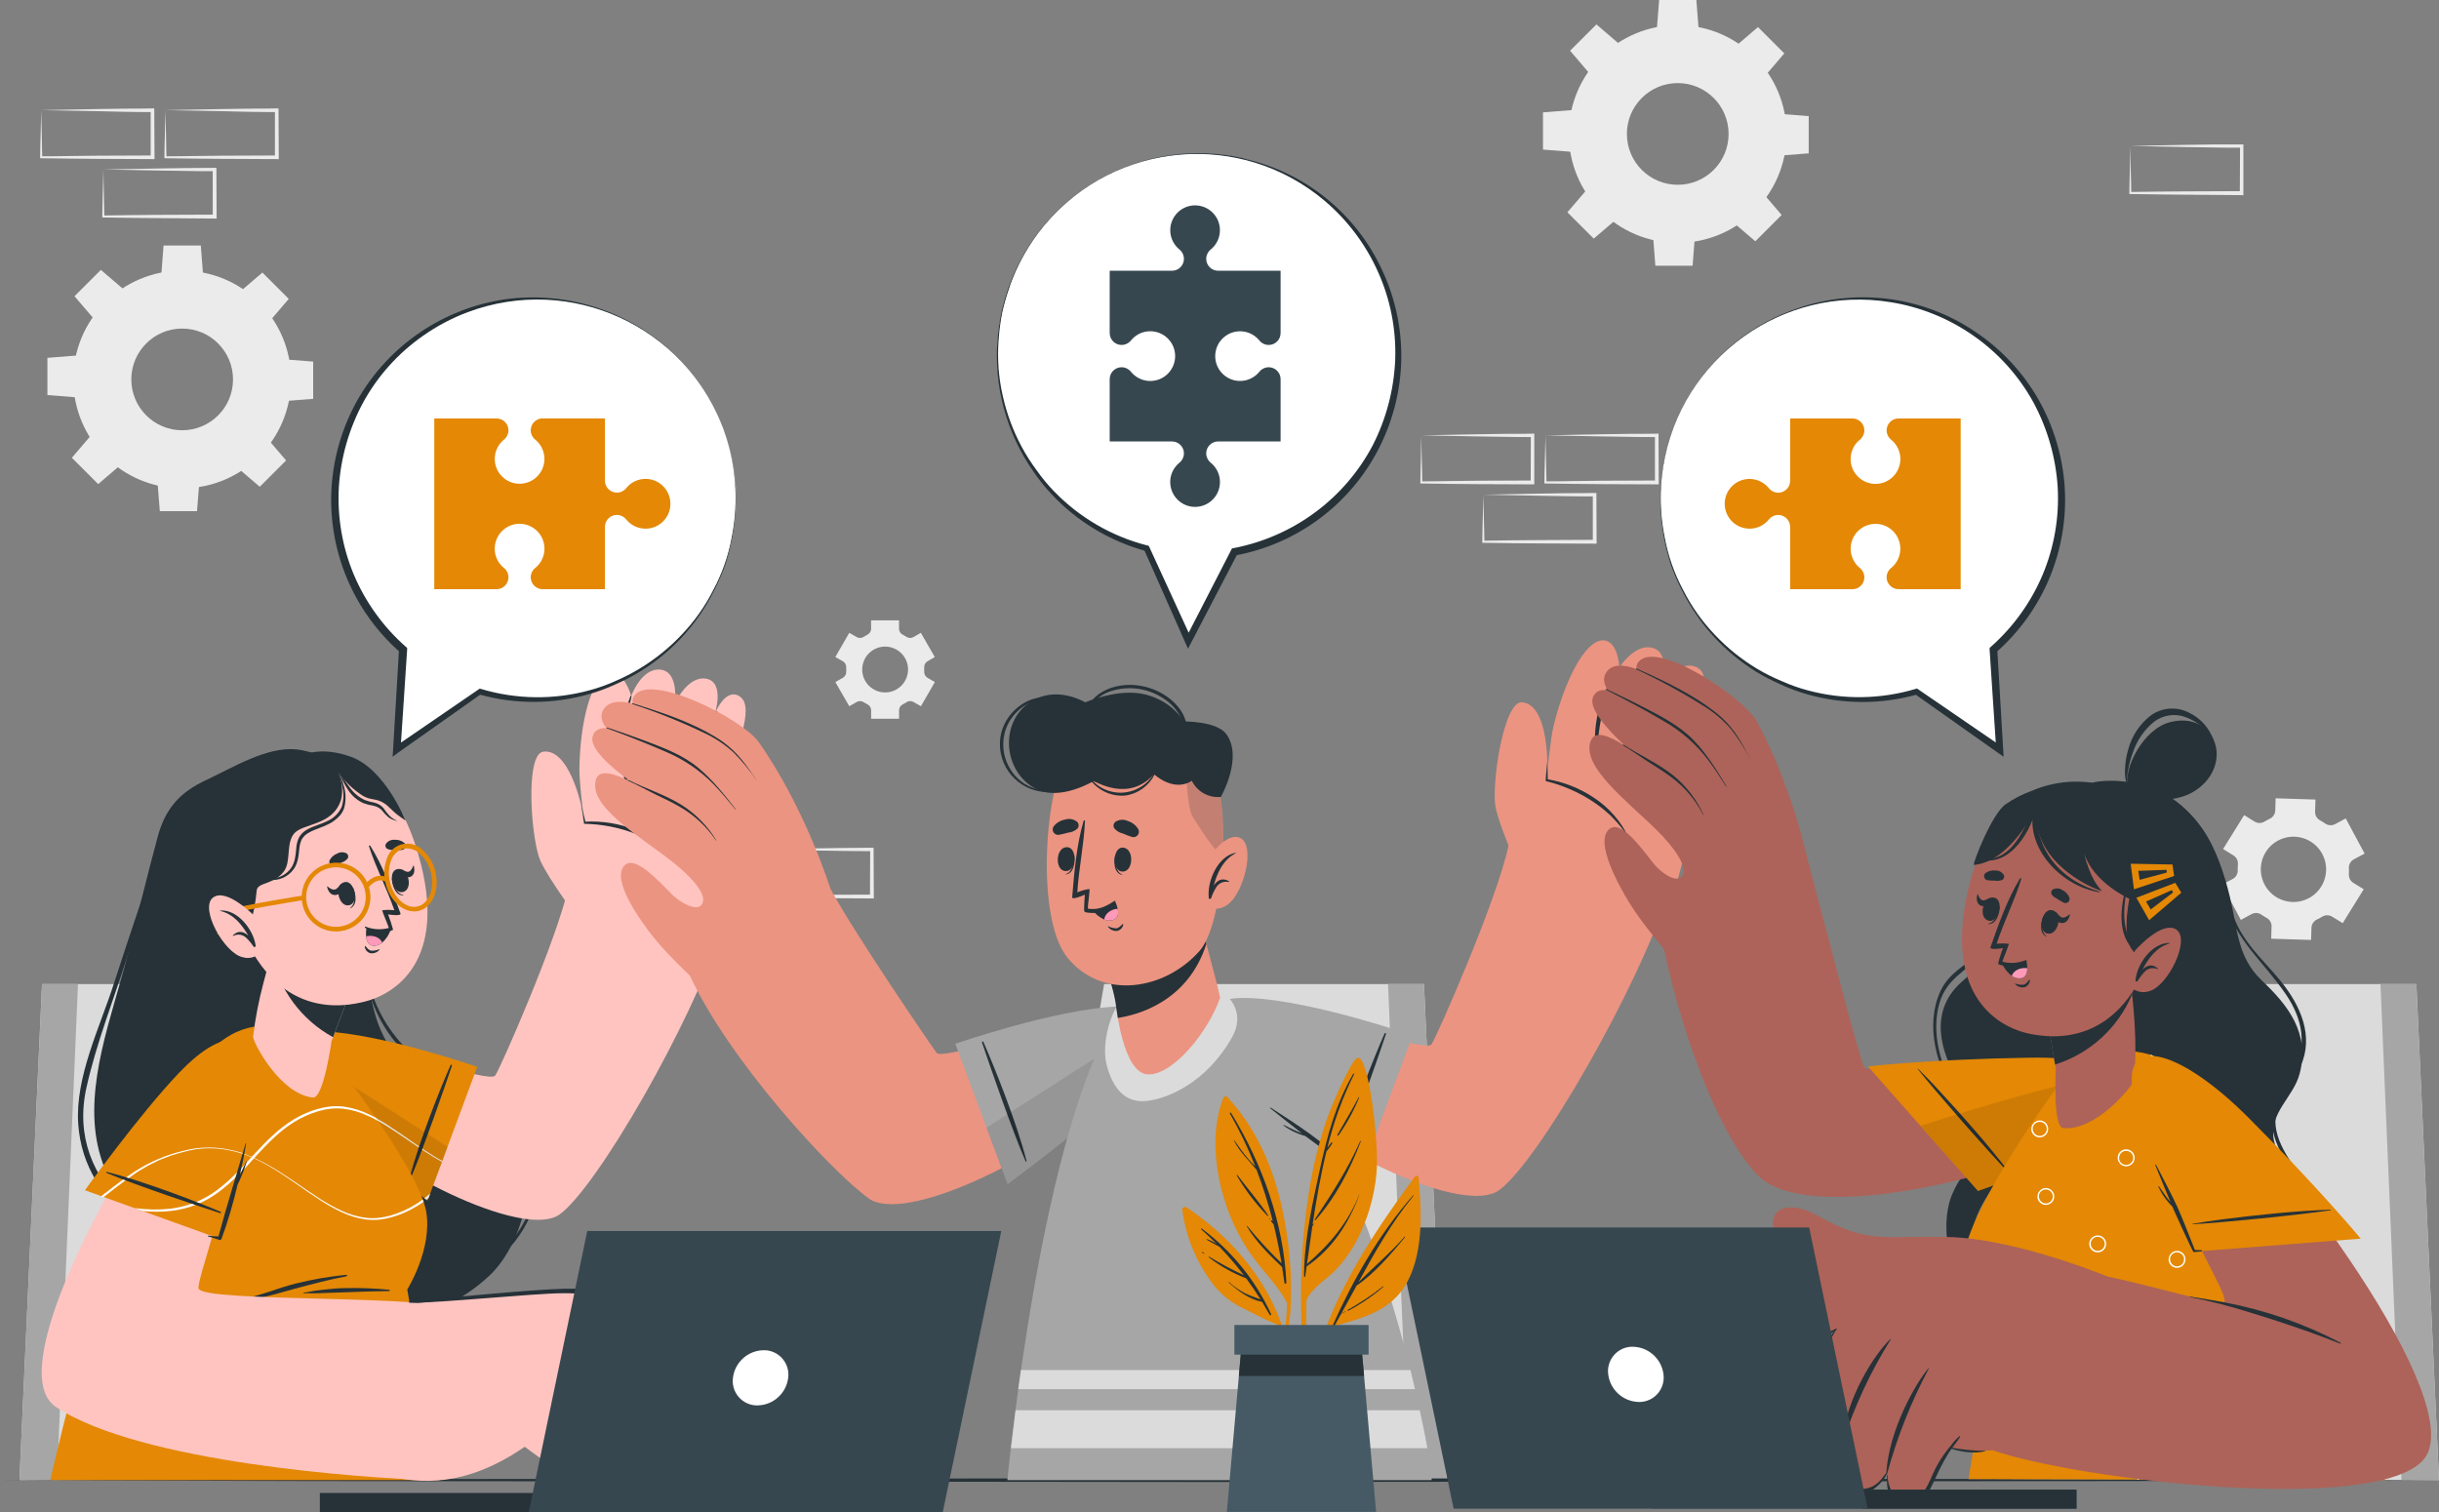 <?xml version="1.0" encoding="UTF-8"?> <svg xmlns="http://www.w3.org/2000/svg" id="Ebene_1" data-name="Ebene 1" viewBox="0 0 638.38 395.84"><rect x="0" y="0" width="638.38" height="395.84" fill="#808080" stroke="none"/><defs><style> .cls-1 { opacity: .2; } .cls-1, .cls-2 { fill: #263238; } .cls-1, .cls-2, .cls-3, .cls-4, .cls-5, .cls-6, .cls-7, .cls-8, .cls-9, .cls-10, .cls-11, .cls-12, .cls-13, .cls-14 { stroke-width: 0px; } .cls-1, .cls-14 { isolation: isolate; } .cls-3 { fill: #455a64; } .cls-4 { fill: #37474f; } .cls-5 { fill: #dbdbdb; } .cls-6 { fill: #ad6359; } .cls-7 { fill: #a6a6a6; } .cls-8 { fill: #e48805; } .cls-9 { fill: #fff; } .cls-10 { fill: #eb9481; } .cls-11 { fill: #ff99ba; } .cls-12 { fill: #ffc4c0; } .cls-13 { fill: #ebebeb; } .cls-14 { opacity: .1; } </style></defs><g id="freepik--background-complete--inject-2"><path class="cls-13" d="M27.05,44.36l14.46-.26,7.33-.11c2.44-.05,4.9,0,7.36-.05h.44v.45l.06,12.32v.5h-.52l-14.56-.11c-4.85,0-9.71-.12-14.57-.17h-.28v-.27c0-2.09.08-4.16.13-6.22l.15-6.08ZM27.05,44.36l.13,6.22c0,2,.11,4.08.13,6.1l-.27-.27c4.86-.06,9.72-.16,14.57-.17l14.57-.06-.5.5v-12.32l.45.45c-2.41,0-4.8,0-7.21-.06l-7.25-.11-14.62-.28Z"></path><path class="cls-13" d="M43.31,28.83l14.46-.28,7.33-.11c2.44,0,4.9,0,7.36-.06h.44v.45l.06,12.32v.5h-.5l-14.58-.07c-4.85,0-9.71-.11-14.57-.16h-.28v-.27c0-2.09.08-4.17.13-6.22l.15-6.1ZM43.31,28.83l.14,6.27c0,2,.11,4.08.13,6.1l-.27-.28c4.86,0,9.72-.15,14.57-.16l14.58-.06-.5.5v-12.32l.45.45c-2.41,0-4.8,0-7.21-.06l-7.2-.17-14.69-.27Z"></path><path class="cls-13" d="M10.79,28.83l14.46-.28,7.33-.11c2.44,0,4.9,0,7.36-.06h.44v.45l.06,12.32v.5h-.5l-14.58-.07c-4.85,0-9.71-.11-14.57-.16h-.28v-.27c0-2.09.08-4.17.13-6.22l.15-6.1ZM10.79,28.83l.14,6.27c0,2,.11,4.08.13,6.1l-.27-.28c4.86,0,9.72-.15,14.57-.16l14.58-.06-.5.5v-12.32l.45.45c-2.41,0-4.8,0-7.21-.06l-7.2-.17-14.69-.27Z"></path><path class="cls-13" d="M388.25,129.49l14.46-.27,7.33-.12c2.45,0,4.91,0,7.36-.05h.44v.44l.05,12.32v.5h-.5l-14.57-.06c-4.86,0-9.72-.11-14.58-.16h-.27v-.27c0-2.08.08-4.16.13-6.22l.15-6.11ZM388.25,129.49l.14,6.22c.05,2,.12,4.08.13,6.1l-.27-.27c4.86-.05,9.72-.16,14.58-.16l14.57-.07-.5.5v-12.32l.45.45c-2.4,0-4.8,0-7.21-.05l-7.25-.12-14.64-.28Z"></path><path class="cls-13" d="M404.51,113.96l14.46-.28,7.33-.11c2.45,0,4.91,0,7.36-.05h.44v.45l.05,12.32v.5h-.5l-14.57-.06c-4.86,0-9.72-.12-14.58-.17h-.27v-.27c0-2.09.08-4.16.13-6.22l.15-6.11ZM404.51,113.96l.14,6.22c0,2,.12,4.08.13,6.1l-.27-.27c4.86,0,9.72-.16,14.58-.17l14.57-.06-.5.5v-12.32l.45.45c-2.4,0-4.8,0-7.21-.06l-7.25-.11-14.64-.28Z"></path><path class="cls-13" d="M371.99,113.96l14.46-.28,7.33-.11c2.45,0,4.91,0,7.36-.05h.44v13.27h-.4l-14.57-.06c-4.86,0-9.72-.12-14.58-.17h-.27v-.27c0-2.09.08-4.16.13-6.22l.1-6.11ZM371.99,113.96l.14,6.22c.05,2,.12,4.08.13,6.1l-.27-.27c4.86,0,9.72-.16,14.58-.17l14.57-.06-.5.5.05-12.32.45.45c-2.4,0-4.8,0-7.21-.06l-7.25-.11-14.69-.28Z"></path><path class="cls-13" d="M557.56,38.2l14.46-.28,7.33-.11h7.83v13.27h-.5l-14.5-.12c-4.86,0-9.72-.12-14.58-.17h-.27v-.27c0-2.09.09-4.16.13-6.22l.1-6.1ZM557.56,38.2l.14,6.22c.05,2.05.12,4.08.14,6.1l-.28-.27c4.86-.05,9.72-.15,14.62-.15l14.57-.06-.5.5.06-12.32.44.45c-2.4,0-4.8,0-7.21-.06l-7.25-.11-14.73-.3Z"></path><path class="cls-13" d="M199.06,222.36l14.46-.28,7.33-.11c2.45-.05,4.91,0,7.36-.06h.44v.45l.06,12.32v.5h-.53l-14.55-.08c-4.85,0-9.71-.11-14.57-.16h-.28v-.27c0-2.09.08-4.17.13-6.22l.15-6.09ZM199.06,222.36l.14,6.22c0,2,.11,4.08.13,6.1l-.27-.28c4.86-.05,9.72-.16,14.57-.16l14.58-.06-.5.5.05-12.32.45.44c-2.4,0-4.8,0-7.21-.05l-7.25-.11-14.69-.28Z"></path><path class="cls-13" d="M10.79,275.1l14.46-.28,7.33-.11c2.44-.05,4.9,0,7.36-.06h.44v.45l.06,12.31v.5h-.5l-14.58-.06c-4.85,0-9.71-.11-14.57-.16h-.28v-.27c0-2.08.08-4.16.13-6.21l.15-6.11ZM10.79,275.1l.14,6.21c0,2,.11,4.08.13,6.1l-.27-.27c4.86-.05,9.72-.16,14.57-.16l14.58-.07-.5.5v-12.31l.45.44c-2.41,0-4.8,0-7.21-.05l-7.25-.12-14.64-.27Z"></path><path class="cls-13" d="M598.42,280.58l14.46-.28,7.33-.11c2.45,0,4.91,0,7.36-.06h.44v13.27h-.5l-14.57-.06c-4.86,0-9.72-.11-14.58-.16h-.18v-.27c0-2.08.08-4.16.13-6.21l.11-6.12ZM598.42,280.58l.14,6.21c0,2.05.12,4.08.13,6.1l-.27-.27c4.86,0,9.72-.16,14.58-.16l14.57-.07-.5.5.06-12.31.44.44c-2.4,0-4.8,0-7.21-.05l-7.25-.11-14.69-.28Z"></path><path class="cls-13" d="M582.18,265.1l14.46-.28,7.33-.12c2.45,0,4.91,0,7.36-.05h.44v13.26h-.5l-14.57-.06c-4.86,0-9.72-.11-14.58-.16h-.27v-.27c0-2.08.08-4.16.13-6.22l.2-6.1ZM582.18,265.1l.14,6.21c0,2,.12,4.08.13,6.1l-.27-.31c4.86-.05,9.72-.16,14.58-.16l14.57-.07-.5.5.06-12.31.44.44c-2.4,0-4.8,0-7.21-.05l-7.25-.12-14.69-.23Z"></path><path class="cls-13" d="M613.18,241.65l5.5-8.87-2.73-1.68c-.8-.5-1.24-1.4-1.16-2.33.03-.52.03-1.04,0-1.56-.03-.94.47-1.81,1.3-2.26l2.82-1.51-4.94-9.2-2.79,1.5c-.83.43-1.83.37-2.59-.17-.43-.3-.87-.57-1.33-.82-.83-.45-1.33-1.32-1.31-2.26l.1-3.19-10.43-.33-.1,3.21c-.04.94-.61,1.77-1.46,2.16l-.68.35c-.23.12-.45.25-.67.38-.8.48-1.79.48-2.59,0l-2.74-1.7-5.51,8.88,2.73,1.69c.79.5,1.24,1.4,1.15,2.33-.05.52-.07,1.04-.05,1.56.03.94-.48,1.81-1.3,2.25l-2.82,1.51,4.94,9.21,2.82-1.52c.83-.43,1.83-.37,2.59.17.43.3.87.57,1.32.82.83.44,1.34,1.31,1.31,2.25l-.1,3.2,10.44.33.1-3.21c.04-.93.6-1.76,1.45-2.15l.7-.35.66-.38c.8-.49,1.81-.49,2.61,0l2.76,1.69ZM604.32,235.1c-4.16,2.23-9.34.66-11.57-3.5-2.23-4.16-.66-9.34,3.5-11.57,4.16-2.23,9.34-.66,11.57,3.5,2.23,4.15.68,9.33-3.48,11.57,0,0-.02,0-.02.01Z"></path><path class="cls-13" d="M244.67,171.99l-3.65-6.34-1.94,1.12c-.57.33-1.28.3-1.83-.06-.3-.2-.62-.38-.94-.55-.6-.28-.99-.88-1-1.54v-2.24h-7.31v2.24c-.01.66-.4,1.26-1,1.54-.32.17-.64.35-.94.55-.55.36-1.26.39-1.83.06l-1.94-1.12-3.65,6.34,2,1.12c.56.34.89.96.85,1.61v1.08c.04.65-.29,1.28-.85,1.61l-2,1.13,3.65,6.33,1.95-1.12c.57-.32,1.28-.3,1.82.07.31.19.62.38.95.54.6.28.99.89,1,1.55v2.24h7.31v-2.24c.01-.66.4-1.27,1-1.55.33-.16.64-.35.95-.54.54-.37,1.25-.39,1.82-.07l1.95,1.12,3.65-6.33-1.94-1.12c-.56-.34-.89-.96-.85-1.61v-1.09c-.04-.65.28-1.28.85-1.61l1.92-1.12ZM237.67,175.26c0,3.31-2.69,6-6,6s-6-2.69-6-6,2.69-6,6-6c3.31,0,6,2.68,6.01,5.99h0s-.01.01-.01.01Z"></path><path class="cls-13" d="M47.68,70.83c-15.74,0-28.5,12.76-28.5,28.5s12.76,28.5,28.5,28.5,28.5-12.76,28.5-28.5h0c0-15.74-12.76-28.5-28.49-28.5h-.01ZM47.68,112.63c-7.35,0-13.31-5.96-13.31-13.31s5.96-13.31,13.31-13.31,13.31,5.96,13.31,13.31h0c0,7.35-5.94,13.3-13.29,13.31h-.02Z"></path><polygon class="cls-13" points="53.16 72.01 42.21 72.01 42.81 64.26 52.56 64.26 53.16 72.01"></polygon><polygon class="cls-13" points="32.31 75.71 24.56 83.45 19.5 77.54 26.4 70.65 32.31 75.71"></polygon><polygon class="cls-13" points="20.17 93.06 20.17 104.02 12.41 103.41 12.41 93.67 20.17 93.06"></polygon><polygon class="cls-13" points="23.86 113.92 31.61 121.66 25.7 126.72 18.81 119.83 23.86 113.92"></polygon><polygon class="cls-13" points="41.22 126.05 52.18 126.05 51.57 133.81 41.83 133.81 41.22 126.05"></polygon><polygon class="cls-13" points="62.07 122.36 69.82 114.61 74.88 120.53 67.99 127.42 62.07 122.36"></polygon><polygon class="cls-13" points="74.21 105 74.21 94.05 81.97 94.65 81.97 104.4 74.21 105"></polygon><polygon class="cls-13" points="70.52 84.15 62.77 76.4 68.68 71.35 75.58 78.24 70.52 84.15"></polygon><path class="cls-13" d="M439.18,6.57c-15.74-.03-28.53,12.7-28.56,28.44-.03,15.74,12.7,28.53,28.44,28.56s28.53-12.7,28.56-28.44c0,0,0-.02,0-.03.02-15.73-12.71-28.5-28.44-28.53ZM439.18,48.37c-7.35.03-13.33-5.91-13.36-13.26-.03-7.35,5.91-13.33,13.26-13.36,7.35-.03,13.33,5.91,13.36,13.26,0,.03,0,.06,0,.09-.02,7.32-5.94,13.25-13.26,13.27Z"></path><polygon class="cls-13" points="444.61 7.76 433.65 7.76 434.26 0 444 0 444.61 7.76"></polygon><polygon class="cls-13" points="423.75 11.45 416 19.19 410.95 13.28 417.84 6.39 423.75 11.45"></polygon><polygon class="cls-13" points="411.62 28.8 411.62 39.76 403.86 39.16 403.86 29.41 411.62 28.8"></polygon><polygon class="cls-13" points="415.31 49.66 423.06 57.41 417.14 62.46 410.25 55.57 415.31 49.66"></polygon><polygon class="cls-13" points="432.67 61.8 443.62 61.8 443.02 69.55 433.27 69.55 432.67 61.8"></polygon><polygon class="cls-13" points="453.52 58.1 461.27 50.36 466.32 56.27 459.43 63.16 453.52 58.1"></polygon><polygon class="cls-13" points="465.66 40.75 465.66 29.79 473.41 30.4 473.41 40.14 465.66 40.75"></polygon><polygon class="cls-13" points="461.96 19.89 454.22 12.15 460.13 7.09 467.02 13.98 461.96 19.89"></polygon></g><g id="freepik--Chairs--inject-2"><polygon class="cls-5" points="638.38 387.45 526.43 387.45 548.75 257.6 632.46 257.6 638.38 387.45"></polygon><polygon class="cls-7" points="638.38 387.45 628.56 387.45 623.06 257.6 632.46 257.6 638.38 387.45"></polygon><polygon class="cls-5" points="378.63 387.45 266.67 387.45 288.99 257.6 372.71 257.6 378.63 387.45"></polygon><polygon class="cls-7" points="378.63 387.45 368.81 387.45 363.3 257.6 372.71 257.6 378.63 387.45"></polygon><polygon class="cls-5" points="5.09 387.45 117.04 387.45 94.72 257.6 11 257.6 5.09 387.45"></polygon><polygon class="cls-7" points="5.09 387.45 14.9 387.45 20.41 257.6 11 257.6 5.09 387.45"></polygon></g><g id="freepik--Table--inject-2"><polygon class="cls-2" points="0 387.45 79.8 387.21 159.59 387.12 319.18 386.95 478.77 387.12 558.56 387.2 638.36 387.45 558.56 387.69 478.77 387.78 319.18 387.95 159.59 387.78 79.8 387.69 0 387.45"></polygon></g><g id="freepik--character-1--inject-2"><path class="cls-2" d="M33.31,250.36c-3.93,15.54-11.27,33.54-7.68,49.74,2.84,12.71,12.2,22.8,22.51,30.17,22.71,16.18,57.38,24.81,80,3.61,9-8.47,14.45-28.85,4.42-38.78-5.16-5.09-12-7.44-18.4-10.64-8.38-4.2-13.76-10.49-16.17-19.6-4.71-17.73-.69-29.19,1.35-46.91.37-3.29.27-6.63-2.36-10-2.28-3.4-5.44-6.12-9.15-7.86-3.03-2.13-6.54-3.47-10.21-3.92-7.88-.78-16.74,4.81-23.61,8s-10.73,7.4-12.75,14.93c-2.8,10.34-5.3,20.82-7.95,31.26Z"></path><path class="cls-2" d="M29.85,257.35c4.52-14,9.32-27.92,14-41.88,0-.04.03-.07.07-.07.04,0,.07.03.07.07-3.54,11.59-6.91,23.22-10.61,34.77-3.61,11.32-8.11,22.71-10.72,34.3-5.86,26,18.82,42.19,41.31,45.48,1,.15.66,1.76-.37,1.58-19.65-3.51-41.6-15-43.13-37.43-.82-12.24,5.71-25.36,9.38-36.82Z"></path><path class="cls-2" d="M98.34,216.35c.06-.28.47-.18.43.1-2.3,14.5-6.34,31.2-.73,45.4,2.77,6.99,7.58,12.98,13.82,17.18,4.94,3.31,10.63,4.68,16,6.94,21.17,8.87,15.26,38.71-3.16,47-.38.18-.7-.48-.32-.67,13.14-6.68,20.22-22.26,13.48-36.15-5.4-11.15-20.22-11-29.22-18.28-18.61-15.03-15.03-40.77-10.3-61.52Z"></path><path class="cls-12" d="M84.32,290.62c21.24,18.78,53.68,33.42,62.17,27.27,9.83-7.13,34.61-50.29,42.39-74.55,1.7-5.3-39.28-15.09-40.08-11.25-2.73,13.15-17.91,47.75-19.19,49.46-1.48,2-25.93-6.75-39.42-9.21-21.83-3.99-19.94,5.84-5.87,18.28Z"></path><path class="cls-12" d="M156.36,239.1c-.91-4.8-4.82-31.6-4.71-38,.19-11.79,3-23.93,7.84-24.93,3.86-.8,5.72,6,5.72,6,0,0,2.71-7.43,7.67-6.88s3.73,8.91,3.73,8.91c0,0,3.34-7.43,8.25-6.53s2.26,9.11,2.26,9.11c0,0,2.74-6.93,6.47-4.49,4.49,2.93-2,15.15-2.32,22.24-.05,1.08,1.87,17.82,1.16,28.82-.3,3.44-1.55,6.74-3.6,9.52l-32.47-3.77Z"></path><path class="cls-2" d="M187.68,186.58c-4.75,9-5.27,13.74-4.5,23.73,0,.19-.27.26-.31.06-1.64-9.71-1.85-15.77,4.38-24.05.31-.4.65-.17.43.26Z"></path><path class="cls-2" d="M177.01,183.78c-3.3,10.07-3.49,15.26-2.59,25.73,0,.15-.23.19-.26,0-1.74-10.2-2.3-16.23,2.32-25.86.21-.4.7-.33.53.13Z"></path><path class="cls-2" d="M165.24,182.52c-2.23,10.05-2.53,15.73-.09,25.73.02.1-.05.2-.16.22-.08.01-.17-.03-.2-.11-3.48-9.95-3.16-17,.14-25.88.25-.6.45-.59.31.04Z"></path><path class="cls-12" d="M151.52,240.72s-7.68-10.17-10.07-15.38-4.14-27.91.74-28.57c6.3-.85,9.89,12.06,10.83,18.61,0,0,14.57-2,19.16,6.72,4.59,8.72-20.66,18.62-20.66,18.62Z"></path><path class="cls-2" d="M152.1,210.71c.22.76.42,1.53.61,2.3s.4,1.54.57,2.31l-.28-.22c4.57-.27,9.13.47,13.38,2.17,2.14.81,4.16,1.92,6,3.28,1.84,1.33,3.48,2.91,4.87,4.71-1.61-1.55-3.37-2.93-5.25-4.14l-.7-.45-.73-.4c-.5-.25-1-.54-1.47-.78-1-.47-2-.94-3-1.32-2.07-.78-4.21-1.39-6.39-1.81-2.18-.43-4.39-.67-6.61-.71h-.24v-.22c-.14-.78-.23-1.57-.34-2.36s-.34-1.57-.42-2.36Z"></path><path class="cls-8" d="M111.91,314.27l13-35s-24.62-8.57-40.31-9.31-14.2,8.61-3.24,19.3,30.55,25.01,30.55,25.01Z"></path><path class="cls-9" d="M112.6,312.43l-.44,1.19h0l-.55.43-.53-.4c.51-.39,1.02-.8,1.52-1.22Z"></path><path class="cls-9" d="M115.77,303.92l-.09.23c-.74-.4-1.46-.83-2.18-1.26-3.88-2.36-7.52-5.07-11.32-7.52-1.88-1.23-3.86-2.33-5.9-3.28-2.03-.96-4.19-1.59-6.42-1.86-1.11-.11-2.22-.11-3.33,0-.56.06-1.1.17-1.65.26l-1.63.41h-.15l-.49-.46.49-.14,1.66-.41c.57-.08,1.14-.19,1.71-.25,1.15-.1,2.3-.09,3.44.05,2.27.32,4.49.99,6.55,2,2.05.99,4.03,2.13,5.92,3.41,3.8,2.48,7.4,5.22,11.25,7.6.7.4,1.42.83,2.14,1.22Z"></path><path class="cls-2" d="M117.96,278.75c-2.34,5.29-8.25,19.83-10.8,29.81,0,.06.22.15.24.09,3.43-7.95,9.06-24.28,10.91-29.76.03-.11-.3-.24-.35-.14Z"></path><path class="cls-14" d="M117.18,300.24l-5.23,14s-19.56-14.29-30.53-25c-7.07-6.9-10.21-13.24-7.31-16.67l43.07,27.67Z"></path><path class="cls-8" d="M115.06,387.45H13.18s18.7-85.28,40.06-110.35c.48-.58,1-1.13,1.47-1.64l.28-.31c1.66-1.76,3.59-3.25,5.71-4.41.38-.2.75-.39,1.14-.56,8.23-3.78,16.92-.65,23.19,4.72,2,1.7,24.52,31,26.51,42.18,1.72,9.87-4.94,20.46-4.94,20.46l8.46,49.91Z"></path><path class="cls-2" d="M90.65,333.7c-4.52.45-9.01,1.23-13.42,2.33-2.19.58-4.33,1.26-6.47,2-1.07.36-2.14.68-3.22,1-1.12.37-2.28.6-3.46.69-.1,0-.1.16,0,.16,2.2.13,4.4-.12,6.51-.72,2.22-.57,4.41-1.24,6.63-1.83,4.47-1.19,8.93-2.38,13.48-3.24.22-.05.16-.41-.05-.39Z"></path><path class="cls-2" d="M101.88,337.62c-3.74-.36-7.49-.51-11.24-.44-1.88,0-3.74.18-5.6.38-.89.09-1.78.2-2.67.32s-1.94.4-2.92.52c-.1,0-.1.17,0,.16.92-.08,1.87,0,2.8,0l2.8-.1c1.87-.06,3.74-.11,5.61-.19,3.74-.15,7.47-.28,11.21-.31.09,0,.17-.07.18-.17,0-.09-.07-.17-.17-.17Z"></path><path class="cls-9" d="M110.87,314.58c-.63.46-1.29.9-2,1.3-1.96,1.19-4.07,2.11-6.28,2.73l-1.67.41c-.57.08-1.13.19-1.7.25-1.15.1-2.3.09-3.45-.05-2.27-.32-4.48-.99-6.54-2-2.05-.98-4.03-2.11-5.92-3.38-3.8-2.48-7.41-5.22-11.25-7.6-1.82-1.14-3.72-2.16-5.67-3.06l-.3-.14-.36-.15c-1.95-.85-3.98-1.49-6.07-1.9-2.22-.42-4.48-.56-6.73-.4l-1.67.18-1.67.31c-1.09.24-2.18.57-3.27.86-1.07.32-2.12.71-3.14,1.16-.52.21-1.06.37-1.57.62l-1.52.74c-.5.25-1,.47-1.5.76l-1,.57c.09-.24.19-.49.29-.73,2.64-1.45,5.44-2.59,8.34-3.4,1.11-.27,2.2-.6,3.31-.82l1.68-.29,1.7-.15c2.27-.15,4.56,0,6.79.44,2.12.45,4.2,1.12,6.18,2,.22.09.45.18.66.29,1.95.88,3.83,1.88,5.65,3,3.88,2.36,7.51,5.07,11.31,7.52,1.89,1.23,3.86,2.33,5.91,3.28,2.03.96,4.19,1.59,6.42,1.86,1.11.12,2.22.12,3.33,0,.55-.06,1.1-.17,1.65-.26l1.62-.41c2.15-.63,4.21-1.54,6.12-2.71.71-.43,1.4-.89,2.08-1.38.1.15.18.35.24.55Z"></path><path class="cls-9" d="M98.99,293.45c-.89-.49-1.79-1-2.71-1.36-2.03-.96-4.19-1.59-6.42-1.86-1.11-.11-2.22-.11-3.33,0-.56.06-1.1.17-1.65.26l-1.63.41c-2.13.63-4.17,1.54-6.07,2.7-3.85,2.32-7,5.6-10.07,8.91l-.5.55-.15.16c-2.75,3.21-5.81,6.15-9.12,8.78-3.68,2.78-8.04,4.51-12.62,5-3.75.3-7.52.15-11.23-.46l.18-.49c3.64.56,7.33.67,11,.33,2.22-.28,4.4-.83,6.48-1.65,2.08-.84,4.03-1.95,5.81-3.3,3.22-2.56,6.19-5.41,8.87-8.53l.15-.16.66-.72c3.08-3.31,6.3-6.62,10.25-9,1.96-1.19,4.07-2.11,6.28-2.73l1.66-.41c.57-.08,1.14-.19,1.71-.25,1.15-.1,2.3-.09,3.44.05,2.27.32,4.49.99,6.55,2,.69.32,1.36.66,2,1l.46.77Z"></path><path class="cls-9" d="M114.35,383.26c-3.93.45-7.91.35-11.81-.3-1.16-.24-2.34-.42-3.49-.71l-1.72-.48-1.68-.61c-2.22-.87-4.31-2.03-6.22-3.45-1.82-1.36-3.5-2.9-5-4.6l-.5-.57c-1.45-1.7-2.78-3.5-4-5.37-2.61-4-4.84-8.15-7.34-12.16-1.23-2.01-2.61-3.93-4.12-5.74-1.49-1.81-3.26-3.37-5.24-4.62-1-.61-2.05-1.11-3.15-1.51-.55-.18-1.11-.32-1.67-.48l-1.72-.34c-2.32-.37-4.67-.42-7-.17-4.68.48-9.13,2.16-13.5,3.94l-.71.29-.21.09c-4.04,1.81-8.25,3.22-12.56,4.23h-.21c.07-.26.15-.51.22-.77,4.13-.99,8.17-2.35,12.05-4.08l.22-.08.94-.38c4.38-1.76,8.91-3.45,13.69-3.92,2.39-.25,4.79-.18,7.16.22.59.12,1.18.23,1.76.36s1.16.32,1.73.52c1.13.42,2.21.95,3.23,1.59,2.02,1.3,3.81,2.91,5.32,4.78,1.5,1.84,2.87,3.79,4.09,5.83,2.48,4,4.67,8.25,7.25,12.21,1.21,1.9,2.55,3.71,4,5.43l.22.26c.09.11.18.21.28.31,1.46,1.68,3.1,3.18,4.89,4.5,1.9,1.39,3.98,2.53,6.18,3.38l1.67.58,1.71.45c1.14.27,2.31.43,3.47.65,1.16.2,2.33.33,3.51.39.59,0,1.17.13,1.76.11h3.53l1.76-.17c.36,0,.73-.06,1.1-.11l.11.5Z"></path><path class="cls-9" d="M112.18,370.23c-.48-.19-1-.36-1.44-.51-2.22-.73-4.53-1.18-6.86-1.34-2.35-.14-4.7.04-7,.53-4.18.98-8.27,2.36-12.19,4.11l-.22.09-.94.38c-4.39,1.75-8.92,3.45-13.7,3.91-2.39.25-4.79.18-7.16-.21l-1.76-.37c-.58-.17-1.16-.32-1.73-.52-1.13-.42-2.21-.95-3.23-1.58-2.01-1.31-3.81-2.92-5.32-4.78-1.49-1.85-2.86-3.8-4.09-5.84-2.48-4-4.67-8.24-7.25-12.21-1.21-1.89-2.55-3.7-4-5.42l-.22-.27c-.09-.11-.18-.21-.28-.31-1.47-1.67-3.11-3.18-4.9-4.5-1.23-.9-2.54-1.7-3.91-2.38l.07-.25c1.4.7,2.74,1.51,4,2.44,1.82,1.36,3.49,2.91,5,4.61.17.19.34.38.49.57,1.45,1.7,2.78,3.49,4,5.36,2.61,4,4.84,8.16,7.34,12.16,1.23,2.01,2.61,3.94,4.12,5.75,1.49,1.8,3.26,3.36,5.24,4.62,1,.61,2.05,1.11,3.15,1.5.55.19,1.12.32,1.67.48s1.15.23,1.73.34c2.32.37,4.67.42,7,.17,4.68-.47,9.13-2.16,13.5-3.93l.71-.29.22-.09c4.04-1.81,8.24-3.23,12.55-4.23,4.72-1,9.62-.7,14.18.88.37.12.75.26,1.11.4l.12.73Z"></path><path class="cls-12" d="M47.18,282.25c-20,28.15-45.95,77-32.6,86,21.94,14.77,82.33,18.74,96.13,19.09,6,.15,14.09-39.46,9.69-44.07s-67.62-2.14-68.43-6c-.47-2.17,7.27-22.17,11.21-46.07,4.51-27.61-10.37-16.89-16-8.95Z"></path><path class="cls-12" d="M109.78,341.03s18-1.85,29.88-2.51c6.61-.37,18,0,23,2,7.45,2.92,36.73,19.89,32.77,27.08-3.58,6.5-26.89-11.27-26.89-11.27,0,0,25.1,15.85,19.34,22.9s-29.42-16.54-29.42-16.54c0,0,25.43,16.86,18.34,23.19-5.35,4.77-28-15.38-28-15.38,0,0,21.76,14.65,16.46,19.8-5.85,5.7-27.91-11.59-27.91-11.59-15.67,10.82-27.55,9.57-35.91,7.67-2.03-.49,8.34-45.35,8.34-45.35Z"></path><path class="cls-2" d="M160.18,350.26c3,1.76,6.08,3.51,8.93,5.53s5.63,4.14,8.28,6.41c3.52,2.91,6.7,6.21,9.47,9.83-5.39-6.08-15.48-13.46-18.33-15.48s-5.59-4.17-8.43-6.18c-.07-.05.01-.15.08-.11Z"></path><path class="cls-2" d="M152.71,360.42c3.76,2.41,7.57,4.66,11.22,7.24s8.6,6.32,12.05,9.13c.26.21.06.69-.21.48-3.56-2.67-8.8-6.27-12.38-8.9s-7.08-5.38-10.74-7.87c-.06-.03.01-.12.06-.08Z"></path><path class="cls-2" d="M144.73,367.98c5.93,3.39,11.22,7.87,16.31,12.38.25.23,0,.29-.29.08-5.34-4.22-9.51-7.57-16.14-12.25-.1-.09,0-.28.12-.21Z"></path><path class="cls-2" d="M107.18,340.71c8.23-.84,32.4-3.21,40.67-3.36,7.29-.13,13.46.87,19.95,4.32,13.9,7.41,23.3,16.77,25.68,19.59,1.44,1.71,3.57,4.45,2.07,6.65-1.82,2.67-9.64,1-18.33-5.51-.32-.23-.15-.41.17-.2,12.1,8,16.48,6.56,17.5,4.89.67-1.08-.23-2.75-1-4-1.28-1.82-2.78-3.48-4.48-4.92-5.67-5.04-11.85-9.49-18.42-13.28-7.09-4.32-15.26-6.53-23.56-6.38-8.47.11-31.73,2.54-40.21,2.53-.21-.02-.21-.32-.04-.33Z"></path><path class="cls-2" d="M188.86,375.45c-.68-2.2-2.49-4.09-4-5.83-1.78-2.19-3.77-4.21-5.95-6-.09-.07-.23.05-.14.14,1.88,1.82,3.66,3.76,5.31,5.79.88,1.12,1.69,2.29,2.44,3.5.71,1.17,1.54,2.53,1.37,3.95-.33,2.73-3.74,3-5.81,2.46-1.35-.36-2.66-.85-3.92-1.46-1.72-.87-3.36-1.88-4.93-3-.13-.1-.45,0-.31.08,3.27,2.57,9.51,8,13.93,5.35,1.78-.96,2.62-3.05,2.01-4.98Z"></path><path class="cls-8" d="M22.23,311.57l35.11,12.65s8.3-24.71,8.87-40.41-8.76-14.1-19.33-3-24.65,30.76-24.65,30.76Z"></path><path class="cls-9" d="M63.52,301.85c0,.07,0,.13,0,.2-1.24-.42-2.5-.76-3.79-1-2.22-.42-4.48-.56-6.73-.4l-1.67.18-1.67.31c-1.09.24-2.18.57-3.27.86-1.09.3-2.17.66-3.21,1.1-.52.21-1.06.37-1.57.62l-1.52.74c-.5.25-1,.47-1.5.76l-1.45.86c-.48.29-1,.56-1.44.88l-1.4,1c-2.47,1.7-4.82,3.58-7.21,5.42l-.65-.23c2.49-1.91,5-3.86,7.56-5.64,3.74-2.61,7.88-4.57,12.27-5.81,1.11-.27,2.2-.6,3.31-.82l1.68-.29,1.7-.15c2.27-.15,4.56,0,6.79.44,1.28.24,2.54.56,3.77.97Z"></path><path class="cls-9" d="M62.44,306.47l-.33,1.31h0c-1.49,1.52-3.1,2.93-4.8,4.21-3.68,2.78-8.04,4.51-12.62,5-2.45.27-4.92.27-7.37,0h0l-2.05-.74c3.1.42,6.24.48,9.35.15,2.22-.28,4.4-.83,6.48-1.65,2.08-.84,4.03-1.95,5.81-3.3,1.98-1.5,3.83-3.17,5.53-4.98Z"></path><path class="cls-2" d="M57.81,317.25c-5.31-2.29-19.91-8-29.91-10.49-.06,0-.15.22-.1.24,8,3.35,24.38,8.8,29.88,10.59.11.04.23-.3.13-.34Z"></path><path class="cls-2" d="M64.6,303.95s-.07-.08-.09,0c-.63,1.21-1.19,2.44-1.73,3.69.62-2.74,1.16-5.5,1.64-8.26,0-.1-.12-.12-.15,0-2.35,8.1-4.91,16.15-7.09,24.29-.9,0-1.8-.1-2.69-.22-.06.02-.1.09-.08.15.01.04.04.07.08.08,1,.24,1.92.55,2.87.87.22.11.49.02.6-.2,1.7-4.66,3.11-9.42,4.22-14.25.37-.73.73-1.47,1-2.22.57-1.27,1.05-2.59,1.42-3.93Z"></path><path class="cls-12" d="M66.24,271.4c.17,1.9,7.23,15.09,15.69,15.9,2.76.26,4.84-14.72,4.84-14.72l.41-1.07,5.68-15-16.51-14.28-2.41-1.92s-1.28,4.2-2.83,9.45c-.07.25-.15.49-.22.75s-.19.57-.27.85c-.24.78-.48,1.58-.71,2.38-.17.61-.34,1.2-.5,1.85s-.34,1.27-.51,1.92c-1.21,4.56-2.1,9.2-2.66,13.89Z"></path><path class="cls-2" d="M71.11,249.77c1.9,9.26,7.78,17.21,16.07,21.74l5.68-15-16.51-14.28-2.41-1.92s-1.28,4.21-2.83,9.46Z"></path><path class="cls-12" d="M110.18,226.22c6.85,27.28-8.71,34.47-14.6,35.94-5.34,1.34-23.7,5.21-33.34-21.22s.94-38.24,12.94-41.94,28.18-.07,35,27.22Z"></path><path class="cls-2" d="M105.18,222.48c-.66.07-1.28,0-1.94,0-.69.11-1.39-.02-2-.35-.35-.29-.46-.78-.27-1.19.5-.75,1.36-1.18,2.26-1.11.9-.07,1.8.2,2.52.75.46.37.53,1.04.17,1.5-.18.23-.45.37-.74.4Z"></path><path class="cls-2" d="M87.65,226.6c.6-.24,1.19-.51,1.76-.81.66-.2,1.24-.61,1.65-1.17.19-.41.07-.9-.28-1.19-.77-.45-1.74-.45-2.51,0-.86.32-1.58.95-2,1.77-.22.55.04,1.17.59,1.39.25.1.54.11.79,0Z"></path><path class="cls-2" d="M92.42,232.41c0-.07-.12.12-.1.2.53,1.84.82,4-.7,5.08-.05,0,0,.13,0,.1,2.02-.8,1.56-3.69.8-5.38Z"></path><path class="cls-2" d="M90.27,230.89c-3,.53-1.76,6.58,1.06,6.09s1.49-6.53-1.06-6.09Z"></path><path class="cls-2" d="M89.18,231.46c-.45.46-.84,1.17-1.47,1.37s-1.41-.29-2-.8c-.06-.05-.11,0-.09.09.23,1.17.93,2.26,2.2,2.17s1.77-1.28,1.81-2.51c-.04-.22-.3-.5-.45-.32Z"></path><path class="cls-2" d="M102.58,229.85c0-.08.16.06.17.13.33,1.89,1,4,2.84,4.28.03.01.04.05.03.08,0,.01-.02.02-.03.03-2.13.13-3.01-2.68-3.01-4.52Z"></path><path class="cls-2" d="M103.85,227.54c3-.84,4.44,5.17,1.69,5.95s-4.18-5.24-1.69-5.95Z"></path><path class="cls-2" d="M105.18,227.63c.55.21,1.17.67,1.74.57s1-.89,1.26-1.61c0-.08.09,0,.11,0,.32,1.14.23,2.43-.82,2.92s-1.94-.36-2.49-1.44c-.08-.15,0-.52.2-.44Z"></path><path class="cls-2" d="M95.65,247.68c.44.46.88,1.1,1.57,1.18.71.02,1.42-.11,2.07-.39.07,0,.12,0,.08.1-.59.74-1.54,1.1-2.47.94-.8-.23-1.36-.93-1.43-1.76-.03-.11.12-.14.18-.07Z"></path><path class="cls-2" d="M101.58,239.37c.5,1.31.94,2.65,1.31,4,0,.12-4.55,2.19-7.37-.58-.06-.05-.06-.14,0-.2.04-.04.1-.05.15-.03,1.94.77,4.07.9,6.09.36,0-.39-1.89-4.58-1.69-4.64,1.05-.14,2.1-.14,3.15,0-1.95-5.7-4.79-11-6.64-16.74-.06-.2.23-.33.33-.16,3.37,5.38,5.75,11.89,7.91,17.72.27.76-2.64.37-3.24.27Z"></path><path class="cls-2" d="M102.25,243.41c-.43,1.28-1.19,2.43-2.19,3.33-.56.48-1.26.77-2,.83-1.61.11-2.11-1.23-2.23-2.47-.06-.67-.05-1.34.05-2,2.04.78,4.27.89,6.37.31Z"></path><path class="cls-11" d="M100.06,246.74c-.56.48-1.26.77-2,.83-1.61.11-2.11-1.23-2.23-2.47,1.64-.38,3.57.15,4.23,1.64Z"></path><path class="cls-2" d="M88.66,202.35s1.6,4.07.51,7.27c-2.24,6.59-9.94,5.84-12.22,8.61-2.13,2.6-.72,7.28-2.63,9.85-2.64,3.56-6.89,2.81-7.13,5s-.86,9.25-3.5,10.45-20.67-42.93,15.41-45.76c0,0,4.69-2.6,12.78.34,8.94,3.25,14.26,16.69,14.26,16.69,0,0-.2-.17-1.56-1.11-1.91-1.32-2.75-2.65-4.14-3.49-2.18-1.32-3.2-.6-5.46-1.87-2.46-1.59-4.6-3.61-6.32-5.98Z"></path><path class="cls-2" d="M87.88,200.43c.77,1.72,1.34,3.52,1.7,5.37.45,1.79.4,3.66-.14,5.42-.76,1.65-2.08,2.96-3.74,3.7-1.63.83-3.49,1.23-5.24,2.18-.91.49-1.67,1.21-2.19,2.1-.43.9-.68,1.88-.73,2.88-.16,1.89-.34,3.75-1.4,5.21-1.08,1.49-2.75,2.44-4.58,2.59-1.8.22-3.86,0-5.53,1,1.74-.87,3.66-.44,5.57-.52,2-.08,3.86-1.04,5.09-2.61,1.3-1.59,1.46-3.71,1.65-5.53.06-.89.29-1.76.67-2.56.46-.74,1.11-1.34,1.89-1.73,1.56-.89,3.44-1.34,5.17-2.24.88-.44,1.68-1.02,2.39-1.7.75-.67,1.31-1.53,1.63-2.49.5-1.89.47-3.88-.09-5.75-.5-1.85-1.21-3.64-2.12-5.32Z"></path><path class="cls-2" d="M88.76,201.98c.55,1.68,1.34,3.28,2.32,4.75.98,1.55,2.39,2.78,4.07,3.52.84.31,1.71.53,2.6.67.78.16,1.5.53,2.09,1.07.54.7,1.15,1.35,1.82,1.94.72.52,1.55.86,2.43,1-.8-.32-1.53-.79-2.15-1.39-.58-.62-1.11-1.29-1.57-2-.63-.72-1.48-1.23-2.42-1.44-.84-.15-1.66-.37-2.45-.67-1.53-.7-2.85-1.78-3.84-3.14-1.06-1.37-2.03-2.81-2.9-4.31Z"></path><path class="cls-8" d="M89.18,243.75c-4.93.67-9.46-2.78-10.13-7.71s2.78-9.46,7.71-10.13c4.09-.56,8.03,1.74,9.56,5.57h0c1.84,4.61-.4,9.84-5,11.69-.69.28-1.41.48-2.14.58ZM86.9,227.1c-4.26.57-7.26,4.49-6.69,8.76.57,4.26,4.49,7.26,8.76,6.69s7.26-4.49,6.69-8.76c-.09-.64-.25-1.27-.5-1.88-1.35-3.29-4.74-5.26-8.26-4.81Z"></path><path class="cls-8" d="M109.09,238.54c-3.41.46-7-2.62-8.13-7.17-.6-2.16-.5-4.45.28-6.55.89-2.96,4.01-4.64,6.98-3.75.87.26,1.67.73,2.31,1.37,1.69,1.47,2.87,3.44,3.39,5.62,1.23,4.8-.68,9.45-4.25,10.37l-.58.11ZM105.96,222.1c-.15.02-.3.04-.45.08-1.49.46-2.66,1.61-3.15,3.09-.68,1.87-.77,3.9-.24,5.82,1.07,4.16,4.31,6.94,7.25,6.18s4.45-4.74,3.39-8.9c-.45-1.94-1.5-3.69-3-5-1.03-.94-2.41-1.4-3.8-1.27Z"></path><path class="cls-8" d="M96.24,232.57l-1-.7c1-1.45,3.71-3.72,6.42-2l-.65,1c-2.4-1.53-4.68,1.57-4.77,1.7Z"></path><path class="cls-8" d="M58.01,244.73l-1.17-.27c.12-.55,1.3-5.37,3.79-6.46,2.33-1,18.31-3.53,19-3.64l.19,1.19c-4.58.72-16.9,2.77-18.7,3.56-1.65.71-2.81,4.3-3.11,5.62Z"></path><path class="cls-12" d="M66.72,239.89s-7.46-7.7-11-4.9,3,14.63,7.89,15.6c2.54.69,5.15-.81,5.84-3.35.02-.06.03-.13.05-.19l-2.78-7.16Z"></path><path class="cls-2" d="M57.65,238.34c-.07,0-.07.11,0,.12,3.45.79,5.63,3.52,7.33,6.44-1.16-1-2.57-1.49-4-.08-.08.07,0,.19.11.16,1.1-.57,2.44-.37,3.34.49.73.7,1.38,1.48,1.94,2.33.2.26.7,0,.53-.29,0-.02,0-.05,0-.07-.61-4.14-4.72-9.4-9.25-9.1Z"></path></g><g id="freepik--character-2--inject-2"><path class="cls-10" d="M292.68,285.1c-22.3,19.72-56.35,35.09-65.27,28.63-10.32-7.49-36.61-36.24-46.86-58.37-2.45-5.3,34.87-26.3,36.82-22.68,6.19,11.54,26.42,41.11,27.77,42.91,1.54,2.05,27.21-7.1,41.38-9.68,22.92-4.16,20.93,6.19,6.16,19.19Z"></path><path class="cls-10" d="M183.74,258.36c-.6-.53-8.83-8.07-12.82-13.18-3-3.81-11.26-15-7.39-18.7,2.63-2.52,8.28,3.49,12.36,7.65,2.16,2.19,6.21,4.33,7.59,2.87,2.42-2.54-3.27-8.13-7.65-11.54-8.46-6.61-22.08-14.47-19.82-21.49.85-2.65,4.79-1.54,9.09.65-5.64-4.1-10.8-8.82-10-11.8.47-1.71,1.81-2.32,3.66-2.22-1.23-1.47-1.72-3-1-4.49,1.15-2.54,4.25-2.77,7.85-2-.18-.7-.03-1.44.42-2,4.24-6.09,28.34,6.17,32.51,12.09,12.29,17.39,18.83,38.5,18.83,38.5-3,9.98-33.61,25.67-33.63,25.66Z"></path><path class="cls-2" d="M187.48,219.98c-2.25-3.72-5.33-6.88-9-9.22-4.37-2.74-9.43-4.28-14-6.58-.05-.04-.12-.03-.16.01-.04.05-.03.12.01.16.01.01.03.02.04.02,2.31,1,4.53,2.28,6.8,3.39s4.48,2.12,6.61,3.35c3.86,2.18,7.16,5.23,9.62,8.91,0,0,.1,0,.07-.04Z"></path><path class="cls-2" d="M192.62,211.9c-3-3.84-6.09-7.78-9.9-10.94-4.16-3.46-9.44-5.37-14.54-7.28-3.07-1.14-6.16-2.23-9.28-3.24-.13,0-.23.14-.1.19,5.25,1.91,10.43,3.97,15.54,6.19,4.71,2,8.97,4.91,12.53,8.58,2,2.09,3.84,4.32,5.67,6.55.04.04.11-.01.08-.05Z"></path><path class="cls-2" d="M197.99,204.18c-2.63-3.85-4.91-7.21-8.81-10-5.17-3.68-12.44-6.33-15-7.26-2.84-1-5.71-1.94-8.6-2.83-.12,0-.19.16-.08.2,6.39,2.1,12.63,4.61,18.7,7.51,2.88,1.32,5.53,3.08,7.86,5.22,2.18,2.21,4.15,4.61,5.91,7.17,0,0,.03.01.02,0Z"></path><path class="cls-7" d="M263.71,309.96l-13.66-36.72s25.84-9,42.32-9.77,14.9,9.05,3.39,20.26-32.05,26.23-32.05,26.23Z"></path><path class="cls-2" d="M257.36,272.67c2.46,5.55,8.67,20.81,11.34,31.28,0,.07-.23.16-.25.1-3.6-8.34-9.51-25.49-11.45-31.24-.04-.11.31-.25.36-.14Z"></path><path class="cls-14" d="M258.18,295.22l5.49,14.73s20.54-15,32.06-26.22c7.42-7.24,10.71-13.89,7.67-17.5l-45.22,28.99Z"></path><path class="cls-7" d="M263.67,387.45h111c1.22-2.24-17-99.43-54.38-126.8-8.31-6.07-23-2.17-27.13,3.74-20.63,29.71-29.49,123.06-29.49,123.06Z"></path><path class="cls-5" d="M373.6,379.1h-109c.32-2.77.73-6.13,1.22-9.94h105.78c.84,3.78,1.51,7.14,2,9.94Z"></path><path class="cls-5" d="M370.35,363.63h-103.83c.22-1.6.45-3.26.7-5h101.96c.41,1.73.8,3.4,1.17,5Z"></path><path class="cls-10" d="M327.11,282.92c22.3,19.72,56.35,35.09,65.26,28.63,10.33-7.49,36.34-52.8,44.51-78.26,1.78-5.57-41.24-15.85-42.08-11.81-2.87,13.8-18.8,50.13-20.15,51.92-1.54,2.06-27.21-7.09-41.38-9.67-22.92-4.18-20.94,6.13-6.16,19.19Z"></path><path class="cls-10" d="M402.92,227.98c.16-4.86,2.2-31.7,3.7-37.89,2.75-11.39,8.12-22.55,13-22.47,3.91.06,4.24,7.06,4.24,7.06,0,0,4.25-6.62,8.94-5s1.68,9.45,1.68,9.45c0,0,4.85-6.47,9.41-4.54s.22,9.33.22,9.33c0,0,4.16-6.13,7.25-2.95,3.71,3.82-5.24,14.26-7.09,21.06-.28,1-2.06,17.68-5.14,28.2-1.04,3.28-2.97,6.2-5.57,8.45l-30.64-10.7Z"></path><path class="cls-2" d="M444.72,183.84c-6.56,7.69-8.1,12.19-9.53,22,0,.2-.32.2-.31,0,.52-9.77,1.64-15.7,9.48-22.37.39-.29.67,0,.36.37Z"></path><path class="cls-2" d="M434.99,178.81c-5.4,9-6.71,14-8.12,24.39,0,.15-.27.13-.26,0,.53-10.27,1.3-16.24,7.88-24.57.29-.4.74-.24.5.18Z"></path><path class="cls-2" d="M423.84,175.02c-4.34,9.26-5.87,14.71-5.68,24.94-.02.1-.13.17-.23.14-.07-.02-.13-.07-.14-.14-1.22-10.41.64-17.22,5.76-25.07.35-.5.57-.45.29.13Z"></path><path class="cls-10" d="M397.88,228.48s-5.24-11.53-6.42-17.1,2.05-28,6.93-27.55c6.29.55,7,13.85,6.45,20.4,0,0,14.57,1.25,17.12,10.69,2.55,9.44-24.08,13.56-24.08,13.56Z"></path><path class="cls-2" d="M404.97,199.5c.04.79.07,1.58.09,2.37,0,.79.06,1.58.06,2.37l-.23-.28c4.48.73,8.75,2.44,12.5,5,1.89,1.26,3.6,2.76,5.08,4.48,1.5,1.7,2.75,3.6,3.71,5.66-1.23-1.85-2.63-3.58-4.19-5.16l-.58-.59-.63-.54c-.42-.35-.81-.74-1.24-1.08-.88-.67-1.74-1.34-2.67-1.94-1.84-1.21-3.78-2.26-5.8-3.14-2.02-.89-4.11-1.61-6.25-2.13l-.24-.05v-.23c0-.78.12-1.57.18-2.36s.12-1.59.21-2.38Z"></path><path class="cls-7" d="M356.08,307.76l13.66-36.72s-25.84-9-42.32-9.77-14.9,9.05-3.4,20.26,32.06,26.23,32.06,26.23Z"></path><path class="cls-2" d="M362.43,270.46c-2.46,5.56-8.67,20.82-11.34,31.29,0,.07.23.16.25.1,3.6-8.34,9.51-25.49,11.45-31.24.04-.11-.31-.25-.36-.15Z"></path><path class="cls-2" d="M357.43,303.48c-.19.13-1.64,3.21-1.64,3.22-.42-.4-11.09-8.54-12.75-9.75-3.4-2.46-6.94-4.73-10.44-7-.06-.02-.12,0-.15.06-.02.04-.01.08.02.11,2.75,2.16,5.47,4.39,8.25,6.53-.53-.21-1.05-.42-1.57-.65-1.06-.47-2.08-1-3.12-1.52-.09,0-.17.09-.09.15,1.2.88,2.51,1.6,3.89,2.14.59.24,1.19.44,1.81.6.24.17.47.35.7.53,1.64,1.24,13.6,10,13.74,9.9.58-1.36,1.1-2.74,1.54-4.15.05-.05.04-.13,0-.18s-.13-.04-.18,0Z"></path><path class="cls-5" d="M293.89,261.48c-2.89,2.41-5.79,11.45-4.2,17.42s4.76,9.81,10.19,9.32,15.86-4.63,22.66-16.81-14.44-21.83-28.65-9.93Z"></path><path class="cls-10" d="M300.33,281.23c6.68.4,16-11.31,19-20,.2-.59-5.85-22-6.61-26.35l-26.21,11.41s4.28,8.68,5.55,16.29c.05.62,1.81,18.26,8.27,18.65Z"></path><path class="cls-2" d="M315.73,247.15c-4.88,15.17-18.11,18.56-23.16,19.31-.37-2.15-.53-3.72-.56-3.9-1.28-7.61-5.56-16.3-5.56-16.3l26.22-11.41c.33,1.91,1.67,7.05,3.06,12.3Z"></path><path class="cls-10" d="M318.02,203.46c4.11,9.44,2.18,38.31-4,45.41-9.05,10.3-25.47,13.06-34.63,1.82-8.87-10.89-5.69-48.47,1.43-55.09,10.43-9.75,31.14-6.09,37.2,7.86Z"></path><path class="cls-2" d="M291.91,223.79c0-.07.14.11.14.18-.18,1.95-.07,4.2,1.65,4.95.06,0,0,.12,0,.11-2.15-.43-2.28-3.43-1.79-5.24Z"></path><path class="cls-2" d="M293.77,221.87c3.14,0,3,6.24.09,6.29s-2.68-6.25-.09-6.29Z"></path><path class="cls-2" d="M281.18,223.84c0-.07-.15.09-.15.17,0,1.95-.29,4.18-2.07,4.79-.05,0-.05.12,0,.11,2.13-.25,2.51-3.23,2.22-5.07Z"></path><path class="cls-2" d="M279.45,221.77c-3.13-.31-3.52,6-.62,6.25s3.24-5.99.62-6.25Z"></path><path class="cls-2" d="M296.32,219.1c-.82-.26-1.63-.56-2.42-.91-.89-.2-1.7-.69-2.28-1.4-.3-.53-.19-1.19.25-1.61.98-.68,2.25-.78,3.33-.26,1.15.35,2.13,1.12,2.74,2.16.36.7.08,1.55-.62,1.91-.31.16-.66.2-1,.11Z"></path><path class="cls-2" d="M277.09,218.54c.85-.15,1.68-.35,2.51-.59.92-.08,1.78-.46,2.45-1.09.37-.48.37-1.14,0-1.62-.88-.81-2.13-1.08-3.27-.7-1.19.2-2.26.84-3,1.79-.44.65-.27,1.53.38,1.97.27.18.6.27.93.24Z"></path><path class="cls-2" d="M293.82,241.9c-.48.45-1,1.06-1.67,1.11-.72-.03-1.43-.21-2.08-.54-.06,0-.13,0-.09.1.55.79,1.49,1.22,2.45,1.11.82-.19,1.44-.86,1.57-1.69.03-.11-.11-.15-.18-.09Z"></path><path class="cls-2" d="M291.9,236.02c-1.03,1.54-2.66,2.57-4.49,2.85-.79.13-1.59.16-2.39.06-.15,0-.31-.03-.46-.06-.14,0-.27,0-.42-.08-.21-.05-.37-.23-.38-.45h0c0-.07,0-.13,0-.2h0v-.17c0-1.5.19-3.78.19-3.78-.55.26-3.38,1.45-3.32.67.54-6.48,1.13-13.68,3-20,.03-.09.14-.14.23-.11.07.03.12.09.12.17-.27,6.25-1.63,12.41-2,18.68,1-.44,2.06-.74,3.15-.88.21.06-.46,4.39-.4,5.07,0,.02,0,.05,0,.07,2.51.38,4.43-.34,6.91-2,.23-.12.38,0,.26.16Z"></path><path class="cls-2" d="M285.92,238.19c.8,1.09,1.87,1.95,3.1,2.51.68.29,1.43.35,2.14.18,1.57-.37,1.64-1.8,1.38-3-.14-.65-.36-1.29-.65-1.89-1.7,1.35-3.8,2.12-5.97,2.2Z"></path><path class="cls-11" d="M289.02,240.7c.68.29,1.43.35,2.14.18,1.57-.37,1.64-1.8,1.38-3-1.67.11-3.36,1.22-3.52,2.82Z"></path><path class="cls-1" d="M320.07,223.93c-1.92-.45-6.1-7.34-7.89-10.09s-1.95-16.83-1.91-20c3.32,2.2,5.94,5.3,7.57,8.93,1.92,4.33,2.61,12.62,2.23,21.16Z"></path><path class="cls-2" d="M285.38,203.69c2.15,2.72,5.55,4.13,9,3.75,3.53-.4,6.6-2.6,8.12-5.81.02-.04.07-.06.11-.04.04.02.06.07.04.11-1.3,3.53-4.44,6.04-8.16,6.55-3.68.3-7.24-1.38-9.34-4.41-.05-.13.13-.28.23-.15Z"></path><path class="cls-2" d="M296.72,179.31c5.81.35,11,3.77,13,7.82,1.1,2.3,1.39,4.9.82,7.38,0,.1-.23.07-.21,0,.41-4.5-1.66-8.87-5.41-11.4-4.06-2.89-9.24-3.71-14-2.24-2.29.68-4.27,2.14-5.58,4.14-.12.21-.55.06-.45-.16,1.69-3.6,6.57-5.86,11.83-5.54Z"></path><path class="cls-2" d="M262.45,190.62c1.06-2.83,3.09-5.2,5.73-6.69,3.66-2.07,7.68-1.59,11.67-1,.11,0,.08.19,0,.17-3.4-.46-6.87-.74-10.07.75-2.65,1.21-4.79,3.3-6.07,5.91-2.54,5.54-.64,12.1,4.47,15.43,2.94,1.79,6.49,2.29,9.81,1.38.13,0,.21.15.08.19-6.61,2.09-13.67-1.57-15.77-8.18-.82-2.6-.78-5.39.13-7.96h.02Z"></path><path class="cls-2" d="M319.54,208.61s5.88-10.22,1.47-16.4c-2.51-3.5-11.2-3.35-11.2-3.35,0,0-2.63-5.08-9.77-7s-16,2-16,2c0,0-6.77-4.18-13.36-.7-9.19,4.84-8.52,18.61.4,23.33,6.27,3.32,15.11-2,15.11-2,.83.14,9.18,5.56,15.87-1.82,0,0,5.08,4.83,9.89,1.72,1.39,2.86,4.43,4.55,7.59,4.22Z"></path><path class="cls-10" d="M314.62,227.19s5.54-9.76,9.92-7.87.81,15.63-3.9,17.9c-2.39,1.37-5.45.55-6.83-1.85-.03-.05-.06-.1-.08-.15l.89-8.03Z"></path><path class="cls-2" d="M323.42,223.23s.05.06.04.09c0,.02-.02.03-.04.04-3.3,1.71-4.8,5.05-5.75,8.46.9-1.36,2.22-2.19,4-1.14.09.06,0,.21-.08.2-1.27-.28-2.57.28-3.26,1.38-.55.91-1,1.87-1.35,2.87-.13.32-.7.21-.61-.16,0-.03,0-.05,0-.08-.41-4.35,2.4-10.79,7.05-11.66Z"></path></g><g id="freepik--character-3--inject-2"><path class="cls-2" d="M509.66,324.88l6.43-.68c.1-1.71.43-3.39,1-5,2.25-6.33,7.17-11.57,10.93-16.78h0c-3.75,5.35-6.6,11.29-8.42,17.57-.34,1.27-.53,2.58-.55,3.89l4-.42c-.03-3.86.87-7.67,2.62-11.11,0-.1.21,0,.17.12-1.31,3.45-1.77,7.17-1.34,10.84l34.79-3.67c.39-3.19.52-6.41.39-9.62-.03-.14.06-.28.2-.31s.28.06.31.2c0,.03,0,.07,0,.1.18,3.17.18,6.36,0,9.53l2.9-.32c.15-5.51-.4-11.01-1.64-16.38-.02-.07.01-.14.08-.16.07-.02.14.01.16.08,0,0,0,0,0,.01,1.55,5.32,2.51,10.79,2.88,16.32l24.09-2.53c-1.65-3.37-3.02-6.87-4.09-10.47-.05-.12,0-.25.12-.3.12-.05.25,0,.3.12,0,.02.01.04.02.06,1.26,3.67,2.94,7.19,5,10.48l3.57-.37c-3.26-5.81-5.48-12.15-6.54-18.73,0-.27.38-.32.44,0,1.35,7.09,5.24,12.78,9.12,18.46l9.06-.95c-3.52-5.31-9.32-10-10.51-16.42-1.32-7.25,5.15-11.16,6.77-17.44,2.72-10.51-3-17.8-10-24.43-6.43-6.12-6.28-13.62-8.28-21.82-1.45-6-3.63-12.69-7.19-17.79-11-15.78-28.54-12.34-28.53-12.1-4.11.33-8.04,1.79-11.37,4.22-.02,0-.03,0-.05,0-.23.16-.46.34-.67.53-3.77,3.12-6.71,7.12-8.55,11.66v.05c-.63,1.46-1.19,2.95-1.66,4.47-.85,2.76-.83,6.5-1.42,10.84.01.08.01.17,0,.25-.91,7.83-4.76,15.03-10.76,20.15-9.18,8.13-5.82,20,2.72,31.65,3.62,4.92,3.93,8.23,2.79,11.15v.05c-.17.39-.33.74-.52,1.12-1.7,3.24-5,6.18-7,10.6-2,4-2.26,8.64-1.78,13.27Z"></path><path class="cls-2" d="M563.48,206.1c7.52,3.44,13.38,9.72,16.28,17.47,2.38,6.19,3,13,6,19,2.85,5.62,7.52,9.7,11.36,14.47,5.07,6.3,8.52,14.19,5.08,21.95-2.13,4.8-7.21,9.75-6.59,15.67.73,6.91,7.13,13.25,10.68,18.79.18.27-.2.59-.4.33-4.76-6.21-12.94-14.28-10.82-22.93,1-4,3.38-7.08,5.24-10.52,3.61-6.67,2.39-13.52-1.91-19.9-5.82-8.63-13.17-14-16.14-24.6-1.7-6.08-2.64-12.37-6.06-17.76-3.13-4.97-7.59-8.96-12.88-11.52-.21-.13-.06-.54.16-.45Z"></path><path class="cls-2" d="M514.12,309.66c2.45-3.81,5.56-6.69,3.85-12.12-1.2-3.78-4-6.9-6-10.19-5-8.22-8.18-18.74-4.15-27.75,2.27-5.07,6.54-6.54,10-10.35,4.19-4.64,5.47-11.46,6.57-17.74,1.66-9.42,3.82-20.17,13.36-22.88.08,0,.11.12,0,.14-12.1,4.25-11.23,20-14.2,31-.87,3.75-2.6,7.25-5.06,10.21-4,4.42-9,6.12-10.89,12.7-1.73,6.18-.5,12.83,2.07,18.76,2.23,5.14,6.1,9.32,8.23,14.45,1.28,3.07,1.72,6.29.3,9.24-1.1,2.31-3.11,3.93-4.31,6.17-1.56,3.09-2.19,6.56-1.82,10,0,.36-.47.34-.51,0-.5-4.06.4-8.17,2.56-11.64Z"></path><path class="cls-6" d="M547.12,296.65c-26.68,13.21-74.29,23.37-86.77,11.26-9.15-8.87-19.52-34.09-25-60.25-1.21-5.72,37.07-25.32,38.12-21.34,3.65,13.69,13.26,51,14.42,52.95,1.32,2.21,29.67,1.06,44.06.48,24.75-1.01,33.87,7.64,15.17,16.9Z"></path><path class="cls-6" d="M437.68,250.95c-.53-.59-7.82-9-11.19-14.58-2.52-4.13-9.44-16.21-5.16-19.43,2.91-2.2,7.81,4.42,11.39,9,1.88,2.43,5.66,5,7.2,3.74,2.69-2.24-2.31-8.45-6.25-12.35-7.64-7.55-20.25-16.95-17.19-23.65,1.16-2.54,4.94-1,9,1.7-5.12-4.73-9.7-10-8.53-12.89.67-1.64,2.07-2.09,3.9-1.77-1.05-1.6-1.36-3.19-.51-4.59,1.44-2.38,4.55-2.25,8-1-.13-.73.12-1.48.65-2,4.92-5.55,27.43,9.44,30.88,15.8,10.17,18.7,14.21,40.44,14.21,40.44-4.15,9.58-36.38,21.6-36.4,21.58Z"></path><path class="cls-2" d="M445.88,213.27c-1.8-3.95-4.47-7.44-7.82-10.2-4-3.23-8.87-5.35-13.18-8.17-.06-.02-.12,0-.14.06-.02.04,0,.09.02.12,2.18,1.28,4.23,2.79,6.36,4.16s4.21,2.62,6.18,4.1c3.58,2.62,6.49,6.05,8.51,10,0,0,.09-.02.07-.07Z"></path><path class="cls-2" d="M451.92,205.85c-2.55-4.16-5.14-8.43-8.55-12-3.74-3.92-8.75-6.43-13.6-8.93-2.91-1.49-5.85-2.93-8.83-4.3-.13-.06-.25.12-.13.18,4.99,2.51,9.9,5.17,14.72,8,4.44,2.54,8.33,5.94,11.44,10,1.75,2.3,3.31,4.73,4.87,7.16.03-.03.11-.07.08-.11Z"></path><path class="cls-2" d="M458.18,198.81c-2.16-4.13-4-7.73-7.58-11-4.71-4.26-11.61-7.74-14.06-9-2.7-1.34-5.44-2.6-8.21-3.81-.11-.05-.21.13-.1.18,6.1,2.83,12,6.05,17.69,9.64,2.7,1.64,5.13,3.7,7.2,6.1,1.9,2.45,3.57,5.07,5,7.82,0,0,.06.09.06.07Z"></path><path class="cls-8" d="M488.92,279.16l28.79,32.61s21.71-7.42,38.4-17.2,1.09-18.12-25.07-17.7-42.12,2.29-42.12,2.29Z"></path><path class="cls-2" d="M525.98,306.99c-5.73-7.46-12-14.53-18.38-21.45-1.8-2-3.66-3.88-5.55-5.75-.06-.05-.15,0-.1.07,2.94,3.67,6,7.21,9.1,10.77s6.19,7.12,9.37,10.6c1.79,2,3.58,3.93,5.42,5.86.08.09.21.01.14-.1Z"></path><path class="cls-14" d="M556.11,294.57c-16.69,9.78-38.4,17.2-38.4,17.2l-15-17.05s42.49-14,55.36-13.74c6.63,3.29,7.19,8.23-1.96,13.59Z"></path><path class="cls-8" d="M624.24,387.45l-109-.26,6-37.47s-8.62-10.46-7-21.81c1.79-12.44,24.21-43.95,26.1-45.72,7.58-7.12,15.62-8.4,23.34-5.83h0c35.69,22.4,60.56,111.09,60.56,111.09Z"></path><path class="cls-9" d="M517.47,373.39c.41.36.94.56,1.48.56,1.23,0,2.22-.99,2.22-2.22s-.99-2.22-2.22-2.22h0c-.31,0-.61.06-.89.19l-.08.47c.86-.54,2-.28,2.54.58.19.3.29.64.28.99,0,1.02-.84,1.83-1.85,1.83-.54,0-1.05-.24-1.4-.66l-.08.48ZM537.33,363.68c.01,1.22,1.01,2.2,2.23,2.19,1.22-.01,2.2-1.01,2.19-2.23-.01-1.21-.99-2.18-2.2-2.19-1.22,0-2.21.98-2.22,2.2,0,.01,0,.02,0,.03h0ZM537.71,363.68c0-1.01.82-1.83,1.83-1.83s1.83.82,1.83,1.83c0,1.01-.81,1.82-1.82,1.83-1.01,0-1.83-.82-1.84-1.83h0ZM519.94,327.61c0,1.23.99,2.22,2.22,2.22,1.23,0,2.22-.99,2.22-2.22s-.99-2.21-2.21-2.22c-1.23,0-2.22.98-2.23,2.21h0s0,0,0,0ZM520.32,327.61c0-1.02.82-1.84,1.84-1.84,1.02,0,1.84.82,1.84,1.84s-.82,1.83-1.83,1.84c-1.02,0-1.84-.81-1.85-1.83h0s0,0,0,0ZM599.86,383.74c0,1.23.99,2.22,2.22,2.22s2.22-.99,2.22-2.22-.99-2.22-2.22-2.22-2.22.99-2.22,2.22ZM600.24,383.74c-.01-1.02.8-1.85,1.82-1.86,1.02-.01,1.85.8,1.86,1.82.01,1.02-.8,1.85-1.82,1.86,0,0-.02,0-.03,0-1,0-1.82-.82-1.83-1.82h0ZM577.24,376.44c0,1.23,1,2.22,2.23,2.21,1.23,0,2.22-1,2.21-2.23,0-1.23-1-2.22-2.23-2.21-1.21.02-2.19,1.02-2.18,2.23h-.03ZM577.62,376.44c-.01-1.02.8-1.85,1.82-1.86,1.02-.01,1.85.8,1.86,1.82.01,1.02-.8,1.85-1.82,1.86,0,0-.02,0-.03,0-.99-.02-1.79-.83-1.8-1.82h-.03ZM594.31,320.31c0,1.22.99,2.21,2.21,2.21.83,0,1.59-.47,1.97-1.21-.07-.15-.15-.29-.23-.45-.31.95-1.34,1.47-2.3,1.16-.95-.31-1.47-1.34-1.16-2.3.24-.74.94-1.24,1.72-1.25.19,0,.37.03.55.08l-.23-.44h-.32c-1.2.02-2.17.99-2.18,2.2h-.03ZM588.07,337.31c0,1.23.98,2.22,2.21,2.23,1.23,0,2.22-.98,2.23-2.21,0-1.23-.98-2.22-2.21-2.23,0,0-.01,0-.02,0-1.2.02-2.16.99-2.18,2.19l-.03.02ZM588.45,337.31c0-1.02.81-1.84,1.83-1.85,1.02,0,1.84.81,1.85,1.83,0,1.02-.81,1.84-1.83,1.85,0,0-.01,0-.02,0-1-.02-1.81-.85-1.8-1.85l-.03.02ZM569.8,291.17c0,1.23.99,2.22,2.22,2.22s2.22-.99,2.22-2.22-.99-2.22-2.22-2.22-2.22.99-2.22,2.22ZM570.18,291.17c0-1.02.83-1.84,1.85-1.83,1.02,0,1.84.83,1.83,1.85,0,1.01-.82,1.82-1.83,1.83-1.02,0-1.84-.81-1.85-1.83,0-.01,0-.03,0-.04v.02ZM567.59,329.65c0,1.23.98,2.22,2.21,2.23s2.22-.98,2.23-2.21c0-1.23-.98-2.22-2.21-2.23,0,0,0,0-.01,0-1.2.02-2.17.99-2.19,2.19l-.03.02ZM567.97,329.65c0-1.02.83-1.84,1.85-1.83s1.84.83,1.83,1.85c0,1.01-.83,1.83-1.84,1.83-1.01-.01-1.82-.84-1.81-1.85,0,0,0-.01,0-.02l-.03.02ZM548.68,286.21c0,1.22,1,2.21,2.22,2.2s2.21-1,2.2-2.22c0-1.22-.99-2.2-2.21-2.2-1.21.01-2.18.99-2.18,2.2l-.03.02ZM549.06,286.21c0-1.01.82-1.83,1.83-1.83s1.83.82,1.83,1.83c0,1.01-.82,1.83-1.83,1.83-1.01-.02-1.81-.84-1.8-1.85l-.03.02ZM531.65,295.5c0,1.23.98,2.22,2.21,2.23,1.23,0,2.22-.98,2.23-2.21,0-1.23-.98-2.22-2.21-2.23,0,0-.01,0-.02,0-1.2.02-2.16.99-2.18,2.19l-.03.02ZM532.03,295.5c0-1.02.83-1.84,1.85-1.83,1.02,0,1.84.83,1.83,1.85,0,1.02-.83,1.84-1.85,1.83-1.01-.02-1.82-.86-1.8-1.87l-.03.02ZM539.13,381.5c0,1.23.98,2.22,2.21,2.23,1.23,0,2.22-.98,2.23-2.21,0-1.23-.98-2.22-2.21-2.23,0,0-.01,0-.02,0-1.2.04-2.15,1.01-2.16,2.21h-.05ZM539.52,381.5c.01-1.01.84-1.82,1.85-1.81,1.01.01,1.82.84,1.81,1.85-.01,1.01-.83,1.82-1.84,1.81-1-.03-1.8-.85-1.79-1.85h-.03ZM559.41,367.04c0,1.22.99,2.21,2.21,2.21,1.22,0,2.21-.99,2.21-2.21s-.99-2.21-2.21-2.21c-1.21.02-2.18,1-2.18,2.21h-.03ZM559.79,367.04c0-1.01.82-1.83,1.83-1.83s1.83.82,1.83,1.83c0,1.01-.82,1.83-1.83,1.83-1-.02-1.8-.83-1.8-1.83h-.03ZM535.47,340.36c0,1.23.98,2.22,2.21,2.23,1.23,0,2.22-.98,2.23-2.21,0-1.23-.98-2.22-2.21-2.23,0,0-.01,0-.02,0-1.21.02-2.17,1-2.18,2.21h-.03ZM535.85,340.36c0-1.02.82-1.84,1.84-1.84,1.02,0,1.84.82,1.84,1.84s-.82,1.84-1.84,1.84c0,0,0,0,0,0-1-.02-1.81-.84-1.8-1.84h-.03ZM533.26,313.2c0,1.22.99,2.21,2.21,2.21,1.22,0,2.21-.99,2.21-2.21s-.99-2.21-2.21-2.21c-1.21.02-2.18,1-2.18,2.21h-.03ZM533.64,313.2c0-1.01.82-1.83,1.83-1.83s1.83.82,1.83,1.83c0,1.01-.82,1.83-1.83,1.83-1-.02-1.79-.83-1.8-1.83h-.03ZM519.45,347.2l.22.34c.14-.04.29-.05.44-.05,1,0,1.82.82,1.83,1.82,0,.64-.34,1.23-.88,1.57l-.07.47c1.13-.47,1.66-1.76,1.19-2.89-.34-.81-1.12-1.35-2-1.36-.24,0-.47.02-.7.08l-.03.02ZM546.83,325.61c0,1.23.99,2.22,2.22,2.22s2.22-.99,2.22-2.22h0c0-1.23-.99-2.22-2.22-2.22s-2.22.99-2.22,2.22ZM547.21,325.61c0-1.02.81-1.84,1.83-1.85,1.02,0,1.84.81,1.85,1.83,0,1.02-.81,1.84-1.83,1.85,0,0-.01,0-.02,0-1.01-.02-1.81-.84-1.8-1.85l-.03.02ZM603.77,349.31c-.01,1.23.97,2.23,2.2,2.24,1.23.01,2.23-.97,2.24-2.2.01-1.23-.97-2.23-2.2-2.24,0,0-.02,0-.03,0-1.2.02-2.16.98-2.18,2.18l-.03.02ZM604.15,349.31c0-1.01.83-1.83,1.84-1.82s1.83.83,1.82,1.84c0,1.01-.82,1.82-1.83,1.82-1.01-.02-1.82-.85-1.8-1.86h0s-.03.02-.03.02ZM559.41,387.31h.39c.05-.97.85-1.73,1.82-1.73.97,0,1.77.77,1.82,1.74h.39c0-1.22-1-2.21-2.22-2.2-1.22,0-2.2.99-2.2,2.2h0ZM576.52,352.75c0,1.23.98,2.22,2.21,2.23s2.22-.98,2.23-2.21c0-1.23-.98-2.22-2.21-2.23,0,0,0,0-.01,0-1.2.02-2.17,1-2.19,2.2h-.03ZM576.9,352.75c0-1.02.82-1.84,1.84-1.84s1.84.82,1.84,1.84-.82,1.84-1.84,1.84c-1.01-.02-1.81-.84-1.81-1.85h-.03ZM575.44,312.1c0,1.23.99,2.22,2.22,2.22,1.23,0,2.22-.99,2.22-2.22s-.99-2.21-2.21-2.22c-1.23,0-2.22.99-2.23,2.22ZM575.82,312.1c0-1.02.81-1.84,1.83-1.85,1.02,0,1.84.81,1.85,1.83,0,1.02-.81,1.84-1.83,1.85s-1.84-.81-1.85-1.83h0ZM614.82,368.49c0,1.23,1,2.23,2.23,2.23.65,0,1.26-.29,1.68-.79l-.15-.43c-.33.53-.91.84-1.53.84-1.02,0-1.84-.82-1.84-1.84s.82-1.84,1.84-1.84h0c.19,0,.39.03.57.09l-.15-.43c-.14-.01-.28-.01-.42,0-1.22-.03-2.24.93-2.28,2.15l.05.02ZM590.71,364.82c0,1.23.98,2.22,2.21,2.23s2.22-.98,2.23-2.21c0-1.23-.98-2.22-2.21-2.23,0,0,0,0-.01,0-1.23-.02-2.25.96-2.27,2.19h0s.05.02.05.02ZM591.09,364.82c0-1.02.82-1.84,1.84-1.84s1.84.82,1.84,1.84-.82,1.84-1.84,1.84c-1.02.03-1.86-.77-1.89-1.79,0-.02,0-.05,0-.07l.05.02ZM555.44,347.49c0,1.23.99,2.22,2.22,2.22,1.23,0,2.22-.99,2.22-2.22s-.99-2.22-2.22-2.22c0,0,0,0,0,0-1.22-.03-2.23.94-2.26,2.16,0,.01,0,.03,0,.04l.05.02ZM555.82,347.49c-.01-1.02.8-1.85,1.82-1.86,1.02-.01,1.85.8,1.86,1.82.01,1.02-.8,1.85-1.82,1.86,0,0-.02,0-.03,0-1.02.02-1.86-.78-1.88-1.8,0-.01,0-.03,0-.04l.05.02ZM562.82,276.08c.36.78,1.14,1.29,2,1.29.13.02.25.02.38,0l-.51-.35h0c-.53-.04-1.01-.31-1.33-.73l-.54-.21ZM554.28,303.08c0,1.23.99,2.22,2.22,2.22s2.22-.99,2.22-2.22h0c0-1.23-.99-2.22-2.22-2.22s-2.22.99-2.22,2.22ZM554.66,303.08c.01-1.02.84-1.83,1.86-1.82s1.83.84,1.82,1.86c-.01,1-.82,1.81-1.82,1.82-1.02.02-1.86-.78-1.88-1.8,0-.01,0-.03,0-.04l.02-.02Z"></path><path class="cls-2" d="M538.52,346.85c4.46.4,8.89,1.13,13.24,2.18,2.16.55,4.27,1.2,6.38,1.89,1.06.35,2.12.66,3.18,1,1.11.35,2.25.56,3.41.64.04,0,.08.04.08.08s-.04.08-.08.08c-2.16.15-4.33-.07-6.42-.65-2.19-.54-4.35-1.18-6.54-1.74-4.41-1.14-8.82-2.27-13.3-3.08-.11-.01-.19-.11-.18-.23.01-.11.11-.19.23-.18Z"></path><path class="cls-2" d="M527.51,350.8c3.65-.38,7.33-.56,11-.53,1.85,0,3.68.15,5.52.33.88.08,1.76.18,2.63.3s1.91.37,2.88.48c.1,0,.1.17,0,.16-.92-.08-1.85,0-2.76,0l-2.76-.08c-1.84,0-3.68-.07-5.52-.13-3.69-.12-7.36-.21-11-.21-.2-.02-.18-.3.01-.32Z"></path><path class="cls-6" d="M558.62,282.64c-.53,1.85-10.09,13.51-18.61,12.66-2.77-.29-1.91-15.5-1.91-15.5l-.2-1.14-2.72-15.92,19.12-10.89,2.75-1.43s.45,4.41,1,9.9c0,.25,0,.51.08.78s.07.6.09.89c.09.82.17,1.66.24,2.49,0,.64.11,1.26.14,1.93s.08,1.32.13,2c.29,4.74.26,9.49-.11,14.23Z"></path><path class="cls-2" d="M558.03,260.32c-3.68,8.78-11.05,15.49-20.13,18.34l-2.72-15.92,19.12-10.89,2.75-1.43s.48,4.41.98,9.9Z"></path><path class="cls-6" d="M514.67,235.1c-5.55,27.84,10.51,34.3,16.51,35.5,5.45,1.08,24.11,4.07,32.51-23s-2.77-38.44-15.08-41.58-28.38,1.33-33.94,29.08Z"></path><path class="cls-2" d="M520.18,230.42c.66.07,1.33.11,2,.11.68.13,1.38.04,2-.26.37-.28.5-.77.32-1.19-.46-.78-1.32-1.24-2.22-1.21-.91-.11-1.82.12-2.57.65-.46.37-.54,1.05-.16,1.52.16.2.38.33.63.38Z"></path><path class="cls-2" d="M540.18,236.31c-.61-.28-1.13-.63-1.7-1s-1.21-.61-1.55-1.32c-.16-.43,0-.91.37-1.17.81-.4,1.78-.33,2.52.18.82.4,1.47,1.09,1.81,1.94.21.56-.07,1.18-.63,1.39-.27.1-.56.09-.82-.02Z"></path><path class="cls-2" d="M534.85,239.8c0-.07.13.13.11.2-.51,1.87-.78,4.08.77,5.11.05,0,0,.13,0,.1-2.04-.78-1.66-3.72-.88-5.41Z"></path><path class="cls-2" d="M536.99,238.24c3.08.49,1.87,6.6-1,6.15s-1.57-6.56,1-6.15Z"></path><path class="cls-2" d="M538.18,238.8c.47.45.87,1.16,1.5,1.36s1.42-.31,2-.83c.06-.06.1,0,.09.09-.22,1.17-.9,2.29-2.19,2.21s-1.8-1.26-1.86-2.5c-.03-.23.22-.51.46-.33Z"></path><path class="cls-2" d="M523.38,237.3c0-.08-.17.06-.18.14-.3,1.91-1,4-2.8,4.35-.06,0-.07.1,0,.1,2.15.11,3-2.74,2.98-4.59Z"></path><path class="cls-2" d="M522.06,235c-3-.81-4.41,5.26-1.62,6s4.14-5.32,1.62-6Z"></path><path class="cls-2" d="M520.7,235.1c-.56.21-1.16.68-1.75.59s-1-.88-1.29-1.61c0-.07-.09,0-.11.05-.3,1.15-.19,2.45.87,2.93s2-.39,2.49-1.48c.1-.2,0-.56-.21-.48Z"></path><path class="cls-2" d="M531.12,256.5c-.42.49-.82,1.15-1.52,1.27-.71.05-1.43-.05-2.1-.3-.07,0-.12.05-.08.1.62.73,1.6,1.05,2.53.84.78-.28,1.32-1,1.37-1.83.02-.12-.14-.15-.2-.08Z"></path><path class="cls-2" d="M524.25,248.17s-1,2.74-1.26,4.07c0,.13.28.26.73.38h.05c2.24.91,4.8.49,6.64-1.08.12-.11,0-.28-.16-.22-1.94.8-4.09.96-6.13.44,0-.39,1.84-4.63,1.63-4.69-1.05-.14-2.11-.14-3.16,0,1.88-5.77,4.66-11.19,6.45-16.95.06-.21-.23-.34-.33-.16-3.33,5.47-5.63,12.06-7.72,18-.27.75,2.68.33,3.26.21Z"></path><path class="cls-2" d="M524.08,252.33c.54,1.24,1.39,2.31,2.47,3.12.6.43,1.32.66,2.06.65,1.6,0,2-1.4,2-2.65,0-.67-.07-1.34-.22-2-1.96.96-4.17,1.27-6.31.88Z"></path><path class="cls-11" d="M526.55,255.45c.6.43,1.32.66,2.06.65,1.6,0,2-1.4,2-2.65-1.66-.24-3.53.46-4.06,2Z"></path><path class="cls-2" d="M556.86,205.95c.47,2.37,12.66,6.5,19.94-.78s2.15-18.92-8.82-16.13c-6.93,1.76-12.14,11.88-11.12,16.91Z"></path><path class="cls-2" d="M579.38,193.78c-1.65-2.75-4.18-4.87-7.18-6-2.84-1.13-6.06-.67-8.47,1.21-2.42,1.99-4.26,4.59-5.31,7.54-.58,1.49-1.03,3.04-1.33,4.61-.38,1.58-.46,3.22-.23,4.83-.58-1.58-.8-3.26-.65-4.93.09-1.7.38-3.37.87-5,.92-3.35,2.86-6.32,5.55-8.52,2.88-2.26,6.81-2.68,10.1-1.07,3.13,1.43,5.53,4.08,6.65,7.33Z"></path><path class="cls-2" d="M560.18,250.1c-5.78-1.47-2.84-14.82-2.84-14.82,0,0-9.36-4.19-11.82-11.83,0,0,1.32,6.42,4.6,9.72.54.56-18.89-6.26-17.09-22,0,0-6.56,14.36-16.39,15.25-.47,0,4.64-13.4,8.34-15.91,2.13-1.47,4.45-2.66,6.89-3.53,7.06-3.03,15.03-3.16,22.19-.37,11.81,4.73,16.72,19.51,16.37,25-.68,10.83-7.51,19.16-10.25,18.49Z"></path><path class="cls-2" d="M549.39,233.33c-10.75-3.1-17.72-12.11-16-23.43,0-.28-.38-.38-.48-.12-4.19,10.9,6,22.09,16.48,23.77.31.04.25-.15,0-.22Z"></path><path class="cls-2" d="M560.3,249.46c-5.16-4.44-4.67-10.58-3.66-16.69,0-.18-.27-.26-.32-.08-1.51,5.87-2.18,13.34,3.65,17.21.14.07.31.01.37-.13.05-.1.03-.23-.04-.31Z"></path><path class="cls-2" d="M533.48,208.86c0-.06-.09-.08-.12,0-2.82,5.9-5.62,16.33-14,16-.09,0-.17.08-.17.17,0,.09.08.17.17.17,7.98,1.01,13.41-9.7,14.12-16.34Z"></path><path class="cls-8" d="M559.18,235l3.33,5.88,8.43-7.2-1.59-2.58-10.17,3.9ZM561.71,236l6.74-3,.34.61-5.87,4.46-1.21-2.07Z"></path><path class="cls-8" d="M557.68,226.1l.86,6.69,10.52-3.49-.44-3-10.94-.2ZM559.68,227.96l7.38-.26.09.7-7.12,1.92-.35-2.36Z"></path><path class="cls-6" d="M558.8,248.85s7.12-8.11,10.87-5.48-2.3,14.87-7.17,16.1c-2.52.82-5.23-.57-6.05-3.09-.02-.06-.04-.12-.05-.18l2.4-7.35Z"></path><path class="cls-2" d="M567.85,246.84c.08,0,.08.11,0,.13-3.43,1-5.5,3.81-7.06,6.84,1.11-1.11,2.51-1.63,4-.28.08.07,0,.19-.11.16-1.14-.51-2.48-.24-3.33.67-.7.74-1.32,1.56-1.84,2.43-.18.28-.7.06-.55-.26v-.08c.44-4.19,4.35-9.69,8.89-9.61Z"></path><path class="cls-6" d="M576.42,283.32c19.92,17.09,70.24,83.94,58,98.66s-90.45,5.44-113-2.38c-6.7-2.32,13.08-44.71,20.46-46.47,6.15-1.47,39.62,9.56,40.34,7.63.81-2.19-7.9-14.68-18.64-41.5-12.4-30.93,4.03-23.49,12.84-15.94Z"></path><path class="cls-6" d="M508.8,323.83c-15.72-.43-19.82,1.87-32.89-5.54-8.57-4.86-15.36-1.47-9.81,7.15,9.06,14.11,29.22,18.93,36.69,18.59l6.01-20.2Z"></path><path class="cls-6" d="M551.57,334.16s-18.47-7.72-35.17-9.84c-11.55-1.47-37-1.86-58.32,25.61-5,6.52-7.62,19.38,4.49,11.74,8.6-5.43,12.41-11.48,18-13.73,0,0-1.33,16.76,5.4,21.56,5.88,4.2,12.05,7.98,18.46,11.3.88-1.04,1.69-2.13,2.43-3.27,0,0,6.7,3.9,18.24,1.49l26.47-44.86Z"></path><path class="cls-6" d="M505.18,324.68c-5.06,3.4-15.68,10.79-22.26,19.86-7.31,10.07-18.68,31.44-11.19,36.76,5.49,3.9,10.55-3.88,10.55-3.88,0,0-2.84,9.82,2.9,12.26,5.22,2.22,8.77-4,8.77-4,0,0-.7,6.26,4.75,7.43,6.54,1.41,6.93-11.93,14.79-16.23,1.74-1-8.31-52.2-8.31-52.2Z"></path><path class="cls-2" d="M494.82,350.49c-4.24,4-11.55,15.49-12.68,26.7,0,.25.15.41.23.18,3.08-9.41,7.29-18.42,12.54-26.81.01-.03,0-.07-.04-.08-.02,0-.04,0-.05,0Z"></path><path class="cls-2" d="M504.77,358.16c-3.31,3.81-10.31,16-11.06,27.41,0,.25.17.4.23.17,2.6-9.56,6.26-18.79,10.93-27.52.03-.05-.06-.12-.1-.06Z"></path><path class="cls-2" d="M480.55,347.84c-4.88,2.05-7.88,4.89-11.81,8.32-1.91,1.72-3.91,3.33-6,4.83-1.93,1.34-4.78,3.36-7.16,1.86-1.32-.83-1.5-2.59-1.38-4,.11-1.6.57-3.15,1.34-4.56,0-.07-.09-.15-.13-.08-.74,1.25-1.3,2.59-1.67,4-.4,1.3-.4,2.7,0,4,1.06,2.7,4.38,2.7,6.61,1.68,1.33-.66,2.59-1.45,3.76-2.36,1.14-.84,2.25-1.73,3.33-2.65,2.21-1.89,4.32-3.9,6.52-5.81,2.14-1.81,4.39-3.48,6.74-5,.06-.04.08-.13.04-.19-.04-.06-.13-.08-.19-.04Z"></path><path class="cls-2" d="M471.96,366.76c1-3,6.72-15.78,8.71-18.81.01-.04-.01-.09-.05-.1-.02,0-.05,0-.07,0-3.52,4.17-8.73,14.77-9.85,18.1s-2.34,7.49-1.95,11c.58,5.27,4.19,5.88,5.51,6,1.57.1,3.12-.33,4.4-1.24,1.49-1.16,2.73-2.61,3.64-4.27,0-.08-.06-.16-.11-.09-1.59,2.28-4.4,4.67-7.31,4.61-1.29.02-2.53-.48-3.45-1.39-.92-1.18-1.39-2.66-1.32-4.16.07-3.3.69-6.57,1.85-9.66Z"></path><path class="cls-2" d="M493.71,385.57c-.67.71-1.94,3.06-4.28,3.8-1.68.66-3.57.45-5.07-.56-1.38-1.15-2.25-2.79-2.43-4.58-.05-2.26.07-4.51.37-6.75,0-.11-.12-.14-.14,0-.63,2.38-.89,4.85-.79,7.31.15,1.95,1.09,3.76,2.6,5,1.63,1.22,3.81,1.43,5.64.53.9-.46,3.66-2.69,4.31-4.66.01-.05-.18-.12-.21-.09Z"></path><path class="cls-2" d="M512.86,375.96c-.75.63-1.42,1.35-2,2.13-.66.79-1.3,1.61-1.91,2.44-1.21,1.69-2.25,3.5-3.09,5.4-.86,1.91-1.62,4-3.22,5.45-1.55,1.46-3.86,1.77-5.75.78-.96-.56-1.7-1.43-2.1-2.47-.48-1.13-.73-2.34-.74-3.56,0-.1-.14-.1-.14,0-.07,1.1-.04,2.21.1,3.3.22.99.68,1.9,1.34,2.66,1.46,1.48,3.62,2.03,5.61,1.41,2.06-.79,3.71-2.38,4.58-4.41,1.11-2.14,2-4.39,3.18-6.48.63-1.1,1.25-2.22,2-3.27s1.67-2.11,2.34-3.25c-.01-.09-.1-.21-.2-.13Z"></path><path class="cls-2" d="M519.53,379.76c-2.92,0-5.83-.26-8.69-.81-.09,0-.18.24-.1.28,1.41.46,2.86.77,4.34.91,1.48.15,2.98.07,4.44-.22.08-.02.1-.16,0-.16Z"></path><path class="cls-2" d="M612.57,351.47c-4.8-2.51-9.78-4.66-14.9-6.45-5.06-1.75-10.23-3.12-15.49-4.11-3-.59-6-1-9-1.51-.09,0-.11.12,0,.14,5.29,1.03,10.51,2.37,15.65,4,5.11,1.56,10.19,3.23,15.24,5,2.86,1,5.67,2.11,8.49,3.2.07,0,.14-.06.14-.13s-.06-.14-.13-.14Z"></path><path class="cls-8" d="M617.89,324.24l-43.38,3.38s-10.42-20.44-15.59-39.08,11-14.57,29.5,3.94,29.47,31.76,29.47,31.76Z"></path><path class="cls-2" d="M576.27,327.27c-.23,0-1.78-.07-1.79-.07-.17-.55-3.63-9.19-4.49-11.06-1.76-3.81-3.75-7.52-5.68-11.25-.04-.04-.11-.05-.16,0-.03.02-.04.06-.03.1,1.35,3.23,2.64,6.5,4,9.73-.36-.44-.71-.89-1.05-1.34-.69-.92-1.32-1.9-2-2.85-.03-.04-.09-.04-.13,0-.02.02-.03.06-.02.09.62,1.35,1.41,2.62,2.35,3.77.4.5.83.97,1.29,1.4l.35.81c.83,1.88,5.07,11.18,5.23,11.17l2.09-.19c.15-.01.16-.31.04-.3Z"></path><path class="cls-2" d="M609.96,316.65c-9.4.34-18.79,1.34-28.13,2.52-2.64.34-5.28.73-7.91,1.19-.03,0-.06.03-.06.06,0,.03.03.06.06.06,4.69-.27,9.36-.73,14-1.16s9.39-.91,14.07-1.48c2.65-.32,5.29-.64,7.92-1,.17-.03.17-.19.05-.19Z"></path></g><g id="freepik--Devices--inject-2"><rect class="cls-3" x="83.73" y="390.85" width="111.19" height="4.99"></rect><rect class="cls-2" x="83.73" y="390.85" width="55.97" height="4.99"></rect><polygon class="cls-4" points="138.4 395.83 246.76 395.83 262.08 322.23 153.71 322.23 138.4 395.83"></polygon><path class="cls-9" d="M191.84,360.67c-.46,3.49,1.99,6.7,5.48,7.17.32.04.65.06.98.05,4.09-.07,7.51-3.16,8-7.22.46-3.49-1.99-6.7-5.48-7.17-.32-.04-.65-.06-.98-.05-4.09.07-7.51,3.16-8,7.22Z"></path><rect class="cls-3" x="432.31" y="389.94" width="111.19" height="4.99"></rect><rect class="cls-2" x="487.54" y="389.94" width="55.97" height="4.99"></rect><polygon class="cls-4" points="488.84 394.92 380.47 394.92 365.16 321.32 473.53 321.32 488.84 394.92"></polygon><path class="cls-9" d="M435.4,359.76c.46,3.5-1.99,6.71-5.49,7.18-.32.04-.65.06-.98.05-4.09-.08-7.5-3.17-8-7.23-.46-3.49,1.99-6.7,5.48-7.17.33-.04.66-.06.99-.05,4.09.08,7.5,3.16,8,7.22Z"></path></g><g id="freepik--speech-bubbles--inject-2"><path class="cls-9" d="M189.32,112.24c10.19,27.13-3.55,57.39-30.69,67.58-10.58,3.97-22.17,4.42-33.02,1.28l-21.79,15.16,1.64-26.18c-21.77-19.16-23.88-52.33-4.72-74.1,19.16-21.77,52.33-23.88,74.1-4.72,6.48,5.71,11.46,12.93,14.49,21.02v-.04Z"></path><path class="cls-2" d="M189.32,112.24c3.4,9.11,4.23,18.99,2.38,28.54-.46,2.37-1.07,4.71-1.82,7-.82,2.28-1.77,4.51-2.86,6.67-5.43,11.01-14.59,19.74-25.84,24.65-2.21,1.03-4.5,1.89-6.85,2.56-9.47,2.74-19.51,2.77-29,.1l.64-.11-21.69,15.31-1.51,1.14.12-1.93,1.55-26.19.35.83c-12.4-10.87-19.05-26.88-18-43.33.54-8.09,2.9-15.95,6.91-23,8.17-14.15,22.37-23.78,38.54-26.14,7.94-1.08,16.03-.36,23.66,2.09,15.43,4.92,27.74,16.64,33.42,31.81ZM189.32,112.24c-10.01-26.88-39.91-40.56-66.8-30.56-4.19,1.56-8.17,3.66-11.82,6.24-6.45,4.51-11.79,10.44-15.59,17.33-3.74,6.89-5.93,14.52-6.42,22.34-.43,7.82.91,15.63,3.93,22.86,3.06,7.21,7.69,13.64,13.56,18.82l.38.34v.5l-1.73,26.17-1.45-.82,21.89-15,.3-.21.34.1c9.2,2.75,18.99,2.89,28.27.38,2.32-.61,4.58-1.42,6.77-2.4,2.18-.93,4.3-2.01,6.33-3.23,4.13-2.47,7.89-5.5,11.18-9,3.33-3.49,6.12-7.45,8.29-11.76,2.27-4.26,3.88-8.85,4.76-13.6,1.91-9.52,1.15-19.38-2.19-28.5Z"></path><path class="cls-8" d="M175.47,131.88c0,3.6-2.92,6.51-6.51,6.51-1.95,0-3.79-.87-5.03-2.38-.6-.76-1.51-1.21-2.47-1.22-1.72,0-3.11,1.38-3.12,3.1,0,0,0,.01,0,.02v16.32h-16.31c-1.72,0-3.11-1.39-3.12-3.1,0-.97.44-1.88,1.21-2.47,2.78-2.28,3.2-6.38.92-9.16-2.28-2.78-6.38-3.2-9.16-.92s-3.2,6.38-.92,9.16c.28.34.58.65.92.92.75.59,1.2,1.49,1.21,2.45,0,.83-.33,1.62-.91,2.21-.59.58-1.38.91-2.21.91h-16.3v-44.69h16.3c1.72,0,3.12,1.4,3.12,3.12-.02.95-.46,1.85-1.21,2.44-2.78,2.28-3.18,6.37-.91,9.15,2.28,2.78,6.37,3.18,9.15.91,2.78-2.28,3.18-6.37.91-9.15-.27-.33-.58-.64-.91-.91-.75-.6-1.2-1.5-1.21-2.46,0-1.72,1.4-3.12,3.12-3.12h16.31v16.31c0,1.72,1.4,3.12,3.12,3.12.96,0,1.87-.45,2.47-1.2,2.27-2.78,6.36-3.2,9.14-.94,1.52,1.24,2.4,3.09,2.4,5.05v.02Z"></path><path class="cls-9" d="M437.91,112.24c-10.19,27.13,3.55,57.39,30.68,67.58,10.59,3.98,22.18,4.42,33.04,1.28l21.79,15.16-1.64-26.18c21.76-19.17,23.86-52.34,4.69-74.1-19.17-21.76-52.34-23.86-74.1-4.69-6.47,5.7-11.44,12.91-14.47,20.99v-.04Z"></path><path class="cls-2" d="M471.31,80.43c15.47-5.07,32.43-2.66,45.87,6.53,6.7,4.52,12.28,10.51,16.31,17.52,4.01,7.05,6.38,14.91,6.92,23,1.05,16.45-5.6,32.46-18,43.33l.35-.83,1.55,26.19.11,1.93-1.57-1.11-21.67-15.31.64.11c-9.49,2.67-19.53,2.63-29-.1-2.34-.67-4.63-1.53-6.84-2.56-2.23-.98-4.39-2.11-6.47-3.38-8.27-5.18-14.96-12.54-19.33-21.27-1.09-2.16-2.05-4.39-2.87-6.67-.74-2.3-1.35-4.63-1.82-7-5.09-26.28,10.28-52.21,35.78-60.35l.04-.03ZM435.73,140.74c.88,4.75,2.49,9.34,4.76,13.6,2.17,4.31,4.96,8.27,8.29,11.76,3.29,3.5,7.05,6.53,11.17,9,2.06,1.22,4.21,2.29,6.43,3.21,2.18.98,4.45,1.78,6.76,2.4,9.28,2.51,19.07,2.37,28.28-.38l.34-.1.3.21,21.89,15-1.46.82-1.73-26.16v-.5l.38-.34c5.85-5.19,10.46-11.62,13.5-18.82,3.03-7.22,4.37-15.04,3.94-22.86-.49-7.82-2.68-15.44-6.4-22.33-3.81-6.89-9.14-12.82-15.59-17.33-6.48-4.55-13.92-7.57-21.74-8.82-28.28-4.59-54.93,14.62-59.51,42.91-1.01,6.22-.88,12.58.39,18.75v-.02Z"></path><path class="cls-8" d="M451.42,131.89c0-3.59,2.89-6.51,6.48-6.52,1.96,0,3.82.88,5.06,2.4.6.76,1.51,1.2,2.47,1.21,1.72,0,3.12-1.4,3.12-3.12v-16.32h16.3c1.72,0,3.12,1.4,3.12,3.12,0,.96-.45,1.86-1.2,2.46-2.78,2.28-3.2,6.38-.92,9.16,2.28,2.78,6.38,3.2,9.16.92,2.78-2.28,3.2-6.38.92-9.16-.28-.34-.58-.65-.92-.92-.75-.6-1.2-1.5-1.21-2.46,0-1.72,1.4-3.12,3.12-3.12h16.26v44.69h-16.26c-1.72,0-3.11-1.39-3.12-3.1,0-.97.44-1.88,1.21-2.47,2.78-2.28,3.18-6.37.91-9.15-2.28-2.78-6.37-3.18-9.15-.91s-3.18,6.37-.91,9.15c.27.33.58.64.91.91,1.36,1.05,1.61,3,.56,4.36-.59.77-1.51,1.21-2.48,1.21h-16.3v-16.3c0-1.72-1.4-3.12-3.12-3.13-.96,0-1.87.45-2.47,1.21-2.28,2.78-6.38,3.18-9.16.9-1.5-1.23-2.37-3.07-2.38-5.02h0Z"></path><path class="cls-9" d="M280.78,51.7c-22.66,18.08-26.38,51.1-8.3,73.77,7.03,8.82,16.72,15.13,27.62,18.01l10.92,24.2,12-23.31c28.53-5.22,47.42-32.58,42.2-61.11-5.22-28.53-32.58-47.42-61.11-42.2-8.54,1.56-16.55,5.22-23.33,10.63Z"></path><path class="cls-2" d="M325.77,41.56c15.88,3.61,29.18,14.39,36,29.17,3.43,7.32,5.14,15.32,5,23.4-.18,8.11-2.19,16.07-5.89,23.29-7.52,14.68-21.44,25.03-37.66,28l.72-.53-12.1,23.21-.89,1.71-.77-1.71-10.75-24.27.49.42c-9.5-2.6-18.09-7.79-24.8-15-1.67-1.78-3.19-3.69-4.56-5.71-7.07-10.03-10.43-22.21-9.49-34.44.19-2.41.52-4.82,1-7.19.52-2.37,1.19-4.71,2-7,9.12-25.16,35.63-39.52,61.69-33.41v.06ZM264.27,75.04c-.81,2.29-1.48,4.63-2,7-.45,2.37-.75,4.76-.91,7.16-.35,4.81.02,9.65,1.08,14.35,1.04,4.7,2.72,9.23,5,13.47,1.14,2.11,2.44,4.14,3.87,6.06,1.37,1.96,2.9,3.81,4.57,5.53,6.68,6.91,15.15,11.82,24.46,14.19l.34.09.15.33,11.08,24.13h-1.68l12-23.35.23-.44.49-.09c7.68-1.49,14.93-4.67,21.23-9.32,6.3-4.65,11.47-10.66,15.12-17.59,3.56-6.97,5.56-14.64,5.88-22.46.27-7.87-1.26-15.7-4.48-22.88-3.22-7.22-8.02-13.62-14.06-18.72-21.92-18.46-54.66-15.65-73.12,6.27-4.06,4.82-7.2,10.34-9.28,16.28h.03Z"></path><path class="cls-4" d="M335.18,70.87v16.32c0,1.72-1.4,3.11-3.12,3.11h0c-.96-.01-1.86-.45-2.46-1.2-2.28-2.78-6.37-3.18-9.15-.91-2.78,2.28-3.18,6.37-.91,9.15s6.37,3.18,9.15.91c.33-.27.64-.58.91-.91.6-.75,1.5-1.2,2.46-1.21h0c1.72,0,3.12,1.4,3.12,3.12v16.31h-16.35c-1.72,0-3.12,1.4-3.12,3.12h0c.01.96.46,1.86,1.21,2.46,2.78,2.28,3.2,6.38.92,9.16-2.28,2.78-6.38,3.2-9.16.92-2.78-2.28-3.2-6.38-.92-9.16.28-.34.58-.65.92-.92.75-.6,1.19-1.5,1.2-2.46h0c0-1.72-1.39-3.11-3.11-3.12h-16.32v-16.31c0-1.72,1.4-3.12,3.12-3.12h0c.96.01,1.86.46,2.46,1.21,2.28,2.78,6.38,3.2,9.16.92,2.78-2.28,3.2-6.38.92-9.16s-6.38-3.2-9.16-.92c-.34.28-.65.58-.92.92-.6.75-1.5,1.19-2.46,1.2h0c-1.72,0-3.11-1.39-3.12-3.11v-16.32h16.32c1.72,0,3.11-1.4,3.11-3.12h0c-.01-.96-.45-1.86-1.2-2.46-2.78-2.28-3.18-6.37-.91-9.15,2.28-2.78,6.37-3.18,9.15-.91s3.18,6.37.91,9.15c-.27.33-.58.64-.91.91-.75.6-1.2,1.5-1.21,2.46h0c0,1.72,1.4,3.12,3.12,3.12h16.35Z"></path></g><g id="freepik--Plant--inject-2"><path class="cls-8" d="M370.35,308c-12,16.24-24.5,35.1-27.55,55.47,0,.31.46.41.53.1,1.38-5.56,3.16-11.01,5.31-16.31,7.88-2.17,15.62-4,19.76-11.78,4.23-8.05,3.69-18.54,2.89-27.3-.06-.47-.7-.49-.94-.18Z"></path><path class="cls-2" d="M348.75,347.1c5.39-12.09,12.31-24.24,21.1-34.18.06-.07.15,0,.1.1-5.76,7.08-10.13,14.79-14.4,22.64,4-4,8.32-7.65,12.08-11.92.08-.08.19,0,.12.12-3.73,4.48-7.81,9.35-12.68,12.67-1.33,2.41-2.65,4.83-3.95,7.24.32-.18.66-.35,1-.51.05,0,.11.06.05.09-.37.18-.74.38-1.12.54-.64,1.15-1.26,2.29-1.91,3.43-.15.26-.5.04-.39-.22Z"></path><path class="cls-2" d="M352.76,342.89c3.22-1.81,6.3-3.86,9.21-6.15.08-.06.19.05.11.11-2.81,2.43-5.89,4.53-9.18,6.26-.15.08-.28-.14-.14-.22Z"></path><path class="cls-8" d="M341.42,360.44c0,.25.44.24.43,0,.07-6.71,0-13.45.11-20.19,1.72-3.47,5.41-5.39,8-8.17,1.85-2.03,3.45-4.26,4.79-6.66,3.09-5.72,4.98-12.02,5.55-18.5.71-7.18-2-30.86-5-30-1.57.43-6.65,12.16-8,16-2.19,6.39-3.79,12.97-4.78,19.65-2.51,15.77-2.34,31.98-1.1,47.87Z"></path><path class="cls-2" d="M341.37,331.5h0c.36-8.49,2.28-17.06,4.07-25.29,1.93-8.87,4.18-17.22,8.74-25.13.04-.06.12-.09.18-.05.06.04.09.12.05.18h0c-3.04,6.15-5.38,12.62-7,19.29.31-.48.68-.93,1-1.38.12-.18.42,0,.29.17-.4.71-.88,1.38-1.42,2h-.06c-1.57,6.34-2.7,12.82-3.67,19.29.08-.08.15-.17.22-.25s.13,0,.1.08-.26.43-.39.64c-.48,3.28-.93,6.56-1.39,9.81,5.85-5,10.84-10.89,13.66-18.14,0,0,.07,0,.05,0-2.76,7.53-7.1,14.22-13.8,18.79-.12.87-.24,1.75-.37,2.62,0,.18-.31.13-.31-.05,0-.77,0-1.54.07-2.32-.08-.06-.09-.18-.03-.25,0,0,0,0,0,0Z"></path><path class="cls-2" d="M344.12,319.2c4.47-6.67,8.64-13.14,11.91-20.51,0-.08.18,0,.15.06-2.76,7.32-6.62,14.74-11.84,20.62-.1.12-.31-.03-.22-.17Z"></path><path class="cls-2" d="M350.06,297.04c1.85-3.27,3.8-6.46,5.54-9.8.05-.09.18,0,.14.08-1.43,3.49-3.24,6.8-5.4,9.89-.05.08-.15.1-.23.05-.08-.05-.1-.15-.06-.23Z"></path><path class="cls-8" d="M336.87,341.04c-.09,4.45-.61,8.87-1.56,13.22.07.47.13.95.2,1.44,1.38-4.8,2.17-9.74,2.37-14.73.09-.14.09-.32,0-.46h0c.19-6.7-.31-13.4-1.48-20-2.08-12.33-6.62-24.16-15.22-33.4-.25-.22-.64-.2-.86.06-.04.04-.07.09-.09.13-3.47,8.82-2.26,19.35.7,28.15,1.61,4.77,3.9,9.27,6.82,13.37,2.97,4.18,6.73,7.69,9.12,12.22Z"></path><path class="cls-2" d="M322.18,291.27c8.15,13.22,13.82,28.9,14.51,44.52,0,.28-.45.35-.49.07-.19-1.4-.41-2.79-.63-4.18h0c-3.37-3.22-6.83-6.63-9.24-10.67,0-.07.06-.15.11-.09,2.8,3.43,5.81,6.7,9,9.78-.58-3.46-1.27-6.85-2.09-10.2-.22-.25-.43-.51-.64-.76s.09-.41.24-.24l.19.21c-1.14-4.59-2.57-9.1-4.26-13.52-2.07-2.48-4.39-4.62-5.9-7.6-.02-.03,0-.07.02-.08s.07,0,.08.02c1.21,1.7,2.39,3.42,3.77,5,.54.63,1.15,1.22,1.72,1.84-1.88-4.79-4.11-9.44-6.67-13.91-.02-.1.04-.19.14-.21.04,0,.09,0,.13.02Z"></path><path class="cls-2" d="M323.87,307.58c2.63,3.54,5.63,6.93,8.08,10.59.07.11-.08.21-.17.13-3.12-3.19-5.84-6.76-8.09-10.62-.07-.11.1-.2.18-.1Z"></path><path class="cls-2" d="M332.32,318.99l.11.11s.03.09,0,.12-.09.03-.12,0l-.13-.12s-.02-.09.02-.12.09-.02.12.02Z"></path><path class="cls-8" d="M309.45,316.69c.97,7.38,3.94,14.36,8.6,20.17,1.93,2.28,4.31,4.14,7,5.45,3,1.49,6.18,3.21,9.3,4.44,1.48,3.78,2.59,7.7,3.3,11.7l.3-1c-2-17.23-13.15-32-27.41-41.41-.32-.22-.76-.13-.97.19-.09.14-.13.3-.12.46Z"></path><path class="cls-2" d="M314.38,321.78c-.1-.09,0-.27.14-.19,7.84,5.82,14.08,13.52,18.17,22.39.11.24-.22.45-.35.21-.66-1.16-1.34-2.29-2-3.4h0c-3.25-.61-6.33-2.9-8.75-5.08-.06-.06,0-.15.1-.09,1.24,1.14,2.63,2.11,4.12,2.89,1.32.67,2.75,1.1,4.13,1.64-1.2-1.92-2.46-3.75-3.77-5.53-3.52-1.34-6.81-3.2-9.79-5.5-.04-.03-.06-.09-.03-.13s.09-.06.13-.03h0c2.94,1.78,5.98,3.4,9.09,4.86-1.99-2.62-4.13-5.12-6.42-7.48-1.11-.59-2.23-1.17-3.3-1.8-.05-.02-.07-.07-.05-.12.02-.05.07-.07.12-.05h0c.89.32,1.74.74,2.53,1.25-1.33-1.3-2.65-2.59-4.07-3.84Z"></path><path class="cls-2" d="M314.68,327.73c.2.11.38.24.55.39.05,0,0,.11-.07.09-.2-.09-.39-.2-.57-.33-.1-.06,0-.22.09-.15Z"></path><polygon class="cls-3" points="360.18 395.76 321.11 395.76 324.26 360.18 324.95 352.33 356.33 352.33 357.03 360.18 360.18 395.76"></polygon><polygon class="cls-2" points="357.03 360.18 324.26 360.18 324.95 352.33 356.33 352.33 357.03 360.18"></polygon><rect class="cls-3" x="323.09" y="346.84" width="35.12" height="7.77"></rect></g></svg> 